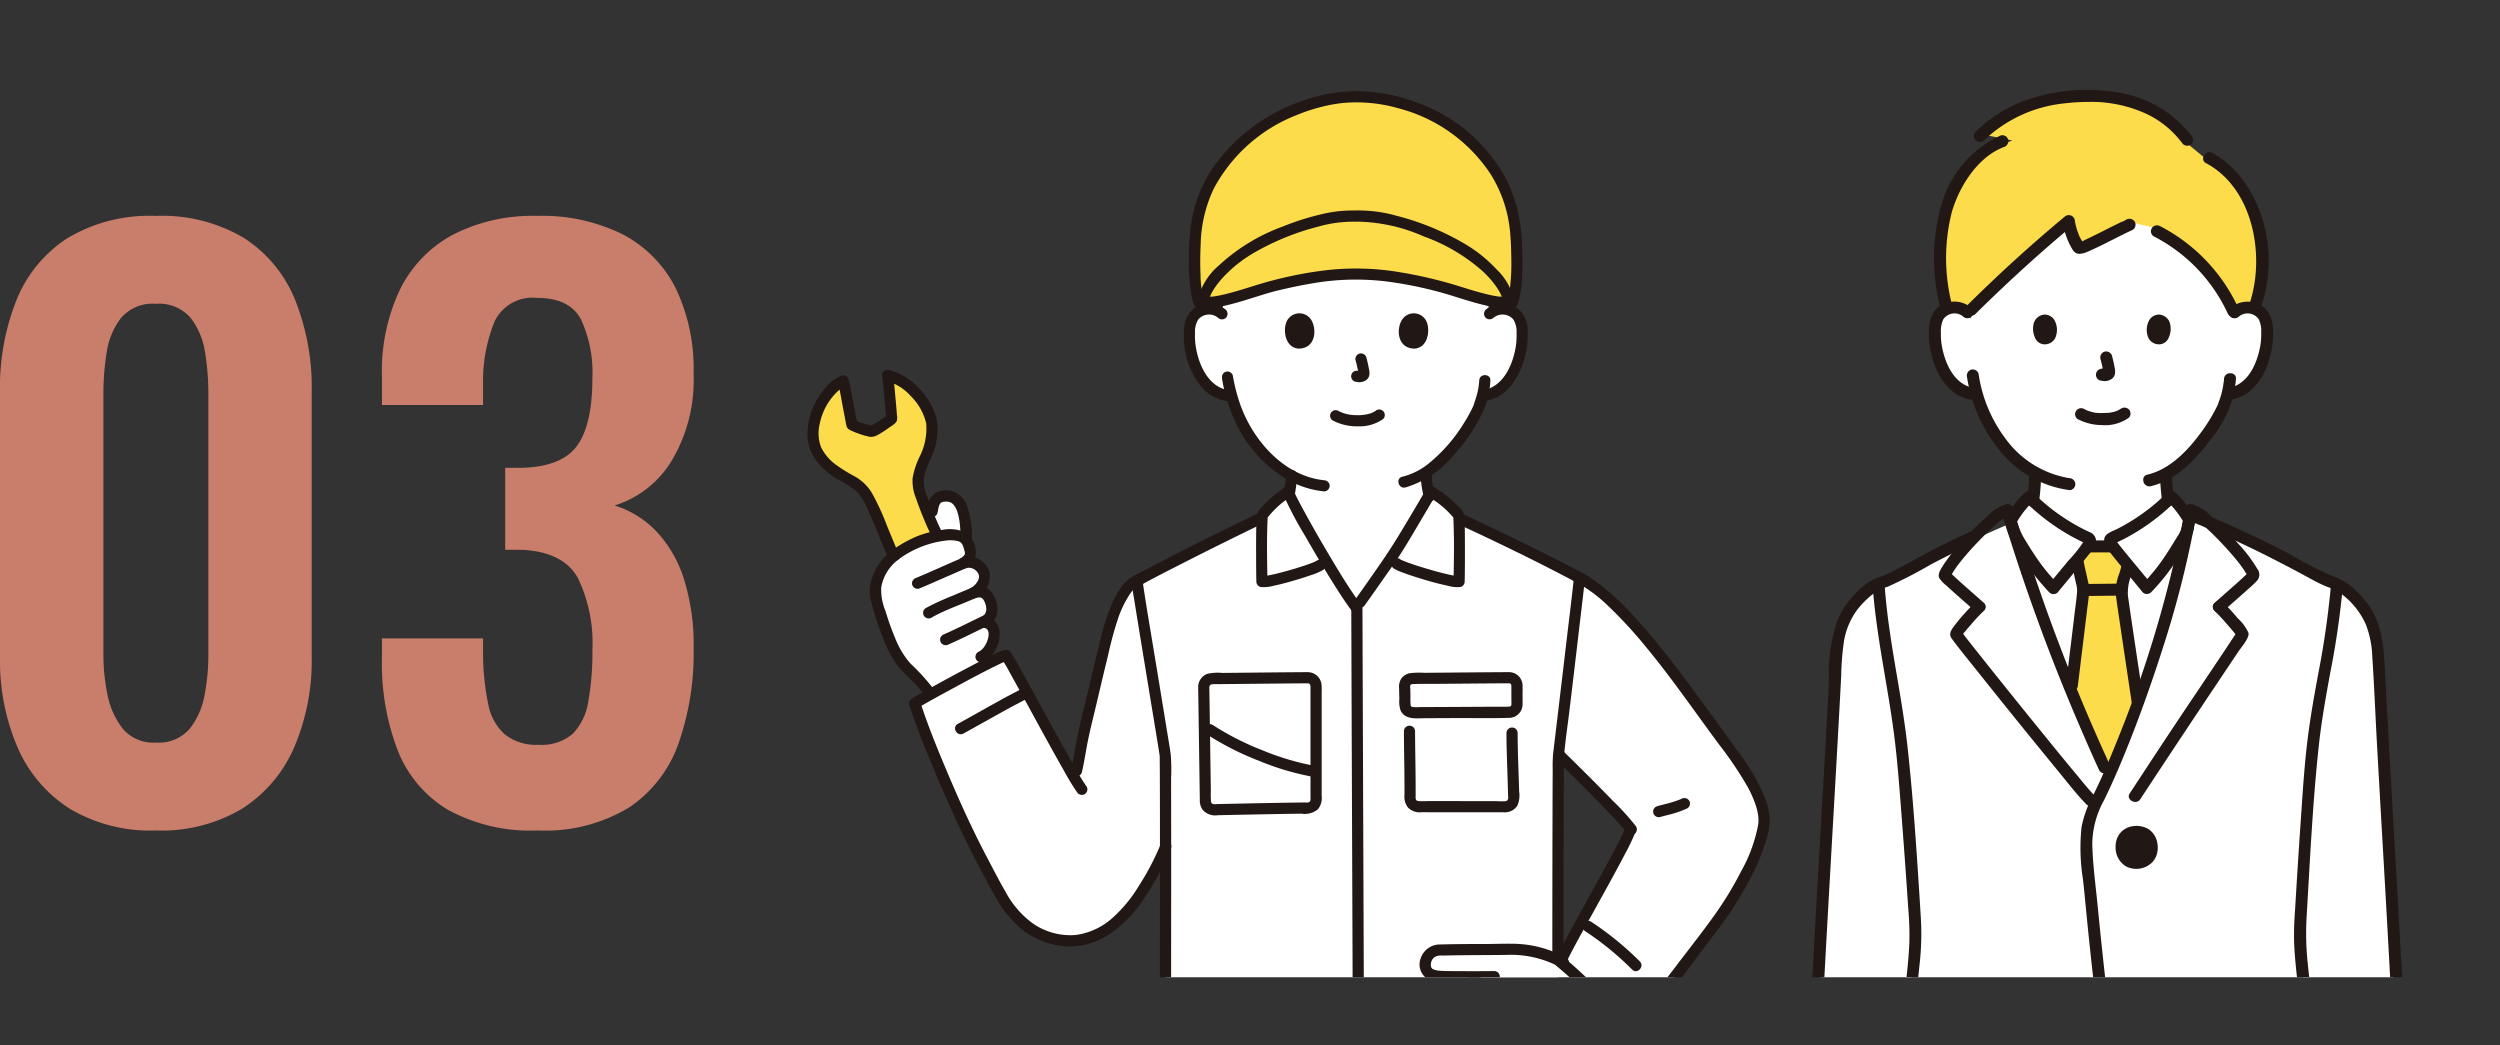 <svg xmlns="http://www.w3.org/2000/svg" xmlns:xlink="http://www.w3.org/1999/xlink" width="220" height="92" viewBox="0 0 220 92"><rect x="0" y="0" width="220" height="92" fill="#333333" stroke="none"/><defs><clipPath id="a"><rect width="142" height="79" transform="translate(-2084 10096)" fill="#fff"/></clipPath><clipPath id="b"><rect width="53.072" height="180.009" fill="none"/></clipPath></defs><g transform="translate(-876.69 -10095)"><rect width="220" height="92" transform="translate(876.69 10095)" fill="none"/><path d="M-49.595.78a13.832,13.832,0,0,1-7.638-1.95,12.083,12.083,0,0,1-4.55-5.4,19.393,19.393,0,0,1-1.528-7.93V-37.83a20.75,20.75,0,0,1,1.463-8.092,11.663,11.663,0,0,1,4.485-5.428,14.093,14.093,0,0,1,7.767-1.95,14.093,14.093,0,0,1,7.767,1.95,11.663,11.663,0,0,1,4.485,5.428A20.75,20.75,0,0,1-35.88-37.83v23.335a19.393,19.393,0,0,1-1.528,7.93,12.083,12.083,0,0,1-4.55,5.4A13.832,13.832,0,0,1-49.595.78Zm0-7.735A3.576,3.576,0,0,0-46.6-8.19a6.709,6.709,0,0,0,1.3-2.99,18.9,18.9,0,0,0,.325-3.445V-37.7a22.3,22.3,0,0,0-.293-3.608A6.468,6.468,0,0,0-46.54-44.33a3.654,3.654,0,0,0-3.055-1.235A3.654,3.654,0,0,0-52.65-44.33a6.468,6.468,0,0,0-1.267,3.022A22.3,22.3,0,0,0-54.21-37.7v23.075a17.232,17.232,0,0,0,.358,3.445A7,7,0,0,0-52.52-8.19,3.5,3.5,0,0,0-49.595-6.955ZM-15.99.78a15.093,15.093,0,0,1-7.963-1.853A10.62,10.62,0,0,1-28.34-6.337,21.352,21.352,0,0,1-29.7-14.3v-1.82h8.9v1.56a22.5,22.5,0,0,0,.455,4.225A4.7,4.7,0,0,0-18.882-7.67a4.429,4.429,0,0,0,2.957.91A4.19,4.19,0,0,0-12.9-7.735a5.218,5.218,0,0,0,1.365-2.86,24.407,24.407,0,0,0,.357-4.485,13.251,13.251,0,0,0-1.267-6.337q-1.268-2.308-4.908-2.5h-1.5v-7.215h1.365q3.575-.065,4.94-1.917T-11.18-39a11.139,11.139,0,0,0-1.007-5.2q-1.007-1.885-3.868-1.885A3.691,3.691,0,0,0-19.792-44,13.837,13.837,0,0,0-20.8-38.61v1.95h-8.9v-2.535a16.787,16.787,0,0,1,1.593-7.638,10.96,10.96,0,0,1,4.648-4.81,15.347,15.347,0,0,1,7.41-1.658,15.905,15.905,0,0,1,7.54,1.625,10.849,10.849,0,0,1,4.648,4.712A16.378,16.378,0,0,1-2.275-39.39a13.8,13.8,0,0,1-1.95,7.67,8.959,8.959,0,0,1-5,3.9,8.634,8.634,0,0,1,3.64,2.243,10.852,10.852,0,0,1,2.438,4.16,19.306,19.306,0,0,1,.878,6.207A24.044,24.044,0,0,1-3.607-6.858,11.228,11.228,0,0,1-7.962-1.235,14.258,14.258,0,0,1-15.99.78Z" transform="translate(940 10167.3)" fill="#c97d6b"/><g transform="translate(3031 6)" clip-path="url(#a)"><g transform="translate(-2083.251 10097.024)"><path d="M190.571,59.589a1.754,1.754,0,0,1,1.4-.411,1.657,1.657,0,0,1,1.191.792,2.338,2.338,0,0,1,.246.942,7.02,7.02,0,0,1-.717,3.721,4.461,4.461,0,0,1-1.154,1.514,2.958,2.958,0,0,1-1.376.62l-.236.037c-.113.422-.24.778-.3.967a14.84,14.84,0,0,1-4.634,5.743,10,10,0,0,0,.295,2.331c.167.951.114,1.8,1.437,2.279.088.032,1.555.709,1.753.8,0,0-1.972,5.681-9.616,5.681s-8.328-6.146-8.328-6.146c.162-.07.813-.3.9-.332,1.323-.477,1.27-1.327,1.437-2.279a16.2,16.2,0,0,0,.273-2.021,10.615,10.615,0,0,1-3-2.546,11.94,11.94,0,0,1-2.275-4.441l-.448-.069a2.958,2.958,0,0,1-1.376-.62,4.461,4.461,0,0,1-1.154-1.514,7.018,7.018,0,0,1-.717-3.721,2.341,2.341,0,0,1,.246-.942,1.657,1.657,0,0,1,1.191-.792,1.755,1.755,0,0,1,1.4.411s.556-9.3,11.659-9.3S190.571,59.589,190.571,59.589Z" transform="translate(-130.544 -39.997)" fill="#fff"/><path d="M65.661,184.072c.4-.318,7.564-3.933,11.206-5.676l2.6-1.1c.6,1.153,1.47,2.659,1.793,3.229.882,1.556,2.557,4.335,3.639,5.815l.053.072.336-.471c.57-.8,2.17-3.088,2.527-3.591.617-.872,2.136-3.421,3.119-5.091l1.743.706c3.172,1.408,9.084,4.314,11.358,5.519l.371.184c3.578,1.771,7.851,7.481,12.179,13.557C118,199.22,121.212,203,120.8,205.6c-.435,2.774-2.78,6.7-4.46,8.875-2.3,2.984-4.666,6.376-7.137,8.715-1.838-1.389-4.5-4.136-6.295-5.618,1.215-2.511,5.519-9.89,6.136-11.543,1.321.828-4.354-4.816-6.245-6.658l-.041-.041c-.008.061-.013.1-.016.13-.028,1.173-.041,12.918-.048,21.462H68.169c0-3.716.008-9.049.007-13.486a18.722,18.722,0,0,1-1.515,3.016,13.968,13.968,0,0,1-2.073,2.883c-1.825,2-4.385,3.124-7.241,1.9-2.793-1.2-3.758-3.74-5.027-6.057A106.924,106.924,0,0,1,46.1,194.833c1.1-.664,7.3-4.073,8.034-4.216.577.817,4.347,7.951,6.044,10.81l.166-.668c.129-.547.57-3.248.882-4.29.758-3.227,1.495-6.35,1.961-8.136a10.551,10.551,0,0,1,1.748-3.774,6.579,6.579,0,0,1,.9-.614" transform="translate(-36.662 -140.968)" fill="#fff"/><path d="M33.848,191.247c-.652-1.021-1.963-1.923-2.645-3.015a20.359,20.359,0,0,1-1.863-4.8c-.6-1.442.3-3.3,1.541-4.213a9.01,9.01,0,0,1,2.969-1.488c.571-2-.177-3.848,1.709-3.7,1.55.119,1.572,2.624,1.613,3.836.531,1.286.485,1.544-.246,2.042a1.444,1.444,0,0,1,1.761.764,1.576,1.576,0,0,1-.885,1.867c1.1-.354,1.371.433,1.536.88A1.3,1.3,0,0,1,38.7,185.1c1.66.222.776,2.639-.235,3.056l.436.62Z" transform="translate(-23.183 -138.393)" fill="#fff"/><path d="M283.364,375.541c0,.833-1.437,2.277-2.881,2.383a6.551,6.551,0,0,1-3.444-.921,2.216,2.216,0,0,0-1.525-.084,7.572,7.572,0,0,0-1.679,1.123,15.327,15.327,0,0,1-2.776,1.626,2.33,2.33,0,0,1-1.384-.2,1,1,0,0,1-.194-1.515,1.2,1.2,0,0,1-1.743-.193,1.255,1.255,0,0,1,.471-1.856,1.09,1.09,0,0,1-1.577-.264,1.458,1.458,0,0,1,.024-1.641,25.956,25.956,0,0,1,3.191-2.478l.609-.3c-1.1,0-2.532,0-3.238-.017-.657-.017-1.7-.016-1.722-1a1.257,1.257,0,0,1,1.175-1.325c.631-.021,2.126-.043,2.778-.043.811,0,2.262,0,3.013-.022a9.224,9.224,0,0,1,5.2,1.18Z" transform="translate(-211.132 -293.287)" fill="#fff"/><path d="M255.314,173.136a11.973,11.973,0,0,0-1.3-.934c-.749,1.285-2.754,4.7-3.607,5.956l.594.374a21.942,21.942,0,0,0,5.479,1.566c.031-1.566.032-4.757-.025-5.811A6.636,6.636,0,0,0,255.314,173.136Z" transform="translate(-199.137 -136.944)" fill="#fff"/><path d="M196.521,173.361a12.088,12.088,0,0,1,1.043-.752c.44,1.032,1.843,3.459,2.274,4.219.287.5.655,1.136,1.06,1.811l-.544.345a19.128,19.128,0,0,1-5.124,1.438c-.031-1.566-.032-4.757.025-5.811A7,7,0,0,1,196.521,173.361Z" transform="translate(-155.239 -137.268)" fill="#fff"/><path d="M9.476,137.986l.358-.161a8.665,8.665,0,0,1,2.746-1.335,7.411,7.411,0,0,0,.236-1.374c-.25-.629-.483-1.27-.617-1.6a3.8,3.8,0,0,1-.369-3.029,14.517,14.517,0,0,0,1.041-3.184c.323-2.122-2.009-4.746-3.9-5.142.07.594.315,3.191.348,3.814a9.057,9.057,0,0,1-1.707,1.108,6.35,6.35,0,0,1-1.783-.585c-.135-.639-.648-3.434-.77-3.847a5.288,5.288,0,0,0-2.416,3.12,4.057,4.057,0,0,0,.239,3.308A7.87,7.87,0,0,0,6,131.572a5.64,5.64,0,0,1,1.973,2.863C8.246,135.03,9.277,137.6,9.476,137.986Z" transform="translate(-1.915 -97.149)" fill="#fcdc4a"/><path d="M192.649,8.61A14.941,14.941,0,0,0,180.588,2.4c-5.421,0-13.371,4.248-14.067,11.869a21.678,21.678,0,0,0,.194,5.955l.431.184c1.021.439,4.617-.989,6.433-1.425a25.467,25.467,0,0,1,14.021,0c1.815.436,5.412,1.863,6.433,1.425l.431-.184a21.678,21.678,0,0,0,.194-5.955,11.955,11.955,0,0,0-2.008-5.659Z" transform="translate(-132.336 -1.911)" fill="#fcdc4a"/><path d="M205.543,165.16a16.853,16.853,0,0,0,.243-1.867.494.494,0,0,0-.491-.491.5.5,0,0,0-.491.491q-.026.423-.082.843l.017-.131c-.041.3-.091.6-.143.894a.53.53,0,0,0,.05.379.491.491,0,0,0,.9-.117Z" transform="translate(-162.691 -129.469)" fill="#211715"/><path d="M263.537,162.561a8.388,8.388,0,0,0,.095,1.153c.051.324.123.645.183.967a.494.494,0,0,0,.6.343.5.5,0,0,0,.343-.6c-.058-.315-.129-.628-.179-.944l-.014-.094c-.012-.082.013.107.006.046l-.006-.049q-.013-.111-.022-.223c-.016-.2-.023-.4-.026-.594a.491.491,0,0,0-.983,0Z" transform="translate(-209.576 -128.887)" fill="#211715"/><path d="M150.356,181.252c-3.3,1.591-6.6,3.219-9.836,4.935a7.669,7.669,0,0,0-1.142.661.494.494,0,0,0,0,.695.5.5,0,0,0,.695,0c-.182.141-.033.031.017,0s.131-.076.2-.113c.2-.113.4-.221.606-.329.644-.342,1.292-.676,1.94-1.008q2.6-1.332,5.223-2.625,1.4-.69,2.8-1.367a.5.5,0,0,0,.176-.672.5.5,0,0,0-.672-.176Z" transform="translate(-110.726 -144.09)" fill="#211715"/><path d="M278.141,182.3c3.292,1.521,6.566,3.1,9.777,4.786.246.129.49.258.732.393.075.041.151.084.225.129.053.032.231.161.049.02a.507.507,0,0,0,.695,0,.5.5,0,0,0,0-.695,6.4,6.4,0,0,0-.947-.56c-.618-.328-1.242-.646-1.866-.962q-2.589-1.308-5.205-2.561-1.477-.71-2.963-1.4a.506.506,0,0,0-.672.176.5.5,0,0,0,.176.672Z" transform="translate(-220.998 -144.25)" fill="#211715"/><path d="M119,207.568a3.665,3.665,0,0,0-1.087.8,8.012,8.012,0,0,0-1.042,1.772,20.727,20.727,0,0,0-1.075,3.425c-.35,1.413-.686,2.829-1.021,4.245-.3,1.277-.64,2.55-.906,3.835-.208,1-.35,2.027-.582,3.026-.143.614.8.878.948.261.2-.851.322-1.721.491-2.578.23-1.166.532-2.315.8-3.472.34-1.441.68-2.881,1.031-4.319a30.754,30.754,0,0,1,.9-3.269,9.279,9.279,0,0,1,.961-1.963,3.84,3.84,0,0,1,.282-.382.742.742,0,0,1,.069-.063c-.074.067.085-.061.1-.073a7.152,7.152,0,0,1,.626-.4c.553-.308.057-1.158-.5-.849Z" transform="translate(-90.084 -165.016)" fill="#211715"/><path d="M154.578,389.083h23.98a.492.492,0,0,0,0-.983h-23.98A.492.492,0,0,0,154.578,389.083Z" transform="translate(-122.55 -308.635)" fill="#211715"/><path d="M7.989,135.856c-.159-.318-.266-.6-.382-.879-.2-.482-.4-.965-.6-1.448a21.318,21.318,0,0,0-1.318-2.873,4.021,4.021,0,0,0-1.46-1.452,14.329,14.329,0,0,1-1.74-1.078,4.177,4.177,0,0,1-1.3-1.55,3.493,3.493,0,0,1-.109-2.024,5.344,5.344,0,0,1,1.627-2.913,2.577,2.577,0,0,1,.3-.248c.058-.039.117-.075.178-.109.02-.012.042-.022.063-.033.074-.036-.1.035.024-.009l-.6-.343c.2.714.309,1.467.449,2.2.081.42.161.84.243,1.26a3.973,3.973,0,0,0,.079.393c.076.251.3.344.519.438a7.4,7.4,0,0,0,1.359.456,1.014,1.014,0,0,0,.686-.038,4.463,4.463,0,0,0,.553-.307c.231-.145.457-.3.678-.458s.568-.341.643-.614a1.419,1.419,0,0,0-.005-.464c-.016-.216-.034-.431-.053-.647-.082-.945-.162-1.891-.272-2.833l-.622.474a4.446,4.446,0,0,1,2.16,1.336,5.017,5.017,0,0,1,1.358,2.384,5.441,5.441,0,0,1-.592,2.984,7.006,7.006,0,0,0-.6,1.86,3.934,3.934,0,0,0,.268,1.693,31.015,31.015,0,0,0,1.379,3.366c.282.566,1.13.069.849-.5-.475-.953-.843-1.972-1.219-2.967a3.277,3.277,0,0,1-.287-1.638,9.24,9.24,0,0,1,.655-1.806,5.741,5.741,0,0,0,.481-3.322,6,6,0,0,0-1.5-2.648A5.439,5.439,0,0,0,7.19,119.8c-.278-.061-.662.137-.622.474.148,1.265.278,2.542.348,3.814l.143-.348a9.657,9.657,0,0,1-.827.593c-.149.1-.3.193-.455.28-.061.035-.138.063-.2.1s.1-.048.093-.01c0,0,.041.01-.028-.006l-.088-.018c-.076-.017-.152-.037-.227-.058-.164-.046-.326-.1-.487-.153a2.629,2.629,0,0,1-.681-.285l.225.294c-.14-.667-.261-1.339-.39-2.008-.118-.611-.208-1.24-.38-1.839a.5.5,0,0,0-.6-.343,3.58,3.58,0,0,0-1.421,1.082A6.651,6.651,0,0,0,.4,123.322a5.917,5.917,0,0,0-.393,2.307,3.833,3.833,0,0,0,.882,2.289,6.545,6.545,0,0,0,1.635,1.427A10.668,10.668,0,0,1,4.31,130.47a5.358,5.358,0,0,1,1.047,1.706c.111.247.223.494.332.742.035.08.07.16.1.24.06.14.044.1.1.23.413.984.772,2.01,1.251,2.965.283.566,1.131.068.849-.5Z" transform="translate(-0.004 -95.267)" fill="#211715"/><path d="M35.949,190.943a8.759,8.759,0,0,1,4.252-1.709,2.978,2.978,0,0,1,.978.038.589.589,0,0,1,.467.344,3.179,3.179,0,0,1,.183.56q.014.057.024.114c0-.042,0-.034,0,.024,0,.02,0,.216,0,.091a.186.186,0,0,1-.075.145,1.612,1.612,0,0,1-.287.233.494.494,0,0,0,.379.9.956.956,0,0,1,1.206.555.761.761,0,0,1-.09.562,1.561,1.561,0,0,1-.618.615.494.494,0,0,0,.379.9,1.13,1.13,0,0,1,.435-.07.348.348,0,0,1,.194.073c-.068-.054.061.061.075.075.075.079-.02-.039.033.045.032.05.06.1.088.155.013.026.025.052.037.079l-.008-.02c.214.517.232,1.058-.335,1.33a.5.5,0,0,0,.118.9.918.918,0,0,1,.381.123c.049.03-.047-.043.02.016.009.008.088.092.047.043-.023-.026.055.089.072.124-.044-.088,0-.005,0,.019s.018.069.027.1c.024.092,0-.038.005.02,0,.037.006.075.007.112a1.814,1.814,0,0,1-.009.208c-.005.054.012-.055-.006.035-.008.04-.016.08-.025.119a2.175,2.175,0,0,1-.357.79.417.417,0,0,1-.084.109c-.051.057-.1.111-.159.164-.009.008-.1.084-.05.045s-.053.035-.053.035a1.428,1.428,0,0,1-.174.092.5.5,0,0,0-.176.672.5.5,0,0,0,.672.176c1.456-.635,2.165-3.645.118-3.954l.117.9a1.72,1.72,0,0,0,.93-1.17,2.18,2.18,0,0,0-.159-1.308,1.822,1.822,0,0,0-.661-.882,1.653,1.653,0,0,0-1.386-.1l.379.9a2.124,2.124,0,0,0,1.143-2.342,1.95,1.95,0,0,0-2.4-1.188l.379.9a1.51,1.51,0,0,0,.84-1.366,2.176,2.176,0,0,0-.97-1.779,3.41,3.41,0,0,0-1.988-.2,9.1,9.1,0,0,0-2.247.576,11.168,11.168,0,0,0-2.176,1.23.5.5,0,0,0-.176.672.5.5,0,0,0,.672.176Z" transform="translate(-28.004 -149.69)" fill="#211715"/><path d="M45.523,203.131c.753-.307,1.5-.641,2.241-.967l1.229-.538.457-.2.164-.071c.132-.057-.113.046.01,0a.507.507,0,0,0,.343-.6.494.494,0,0,0-.6-.343c-.676.276-1.34.58-2.008.873l-1.283.56-.527.227c-.043.018-.277.116-.118.05l-.167.069a.507.507,0,0,0-.343.6.5.5,0,0,0,.6.343Z" transform="translate(-35.709 -159.358)" fill="#211715"/><path d="M50.445,215.927c1.306-.737,2.6-1.134,3.935-1.748a.5.5,0,0,0,.176-.672.5.5,0,0,0-.672-.176l-.106.047-.061.026.009,0-.425.177q-.586.243-1.171.491a21.6,21.6,0,0,0-2.181,1.011.492.492,0,0,0,.5.849Z" transform="translate(-39.531 -169.602)" fill="#211715"/><path d="M57.741,227.893c1.163-.513,2.3-1.087,3.443-1.64a.5.5,0,0,0,.176-.672.5.5,0,0,0-.673-.176c-1.144.553-2.28,1.126-3.443,1.64a.5.5,0,0,0-.176.672.5.5,0,0,0,.672.176Z" transform="translate(-45.332 -179.203)" fill="#211715"/><path d="M28.731,197.082a5.074,5.074,0,0,0-1.761,2.412,3.7,3.7,0,0,0-.2,1.477,6.74,6.74,0,0,0,.271,1.174,23.369,23.369,0,0,0,.814,2.456,10.355,10.355,0,0,0,1.294,2.549c.717.939,1.728,1.639,2.375,2.63.345.527,1.2.036.849-.5a18.114,18.114,0,0,0-2.029-2.235A7.531,7.531,0,0,1,29,204.816a23.289,23.289,0,0,1-.858-2.407,4.833,4.833,0,0,1-.371-2.053,3.863,3.863,0,0,1,1.461-2.426.507.507,0,0,0,.176-.672.5.5,0,0,0-.672-.176Z" transform="translate(-21.282 -156.677)" fill="#211715"/><path d="M52.229,173.449q.005-.047.011-.094c0,.02-.015.091,0-.005.009-.05.016-.1.026-.151a2.44,2.44,0,0,1,.083-.311c.038-.113-.028.033.016-.035.025-.038.049-.082.071-.121-.046.08-.016.018.02-.019.016-.016.033-.031.05-.046.038-.035-.094.045,0,0,.021-.009.127-.064.071-.041s.07-.019.091-.025.055-.012.083-.018c-.02,0-.1.006,0,0,.067,0,.134-.008.2-.007s.139.005.208.011c-.1-.009,0,0,.041.012s.082.026.123.036c.082.02,0,0-.017-.009.026.014.053.026.079.041s.069.045.1.065c.072.041,0,0-.016-.013.017.016.036.03.053.046s.06.058.088.088l.047.054c.039.043-.048-.076,0,0s.1.157.146.241c.02.041.04.082.06.123.009.02.034.086,0-.008.012.031.025.063.036.094a4.3,4.3,0,0,1,.174.628c.02.1.038.2.053.3,0,.022.026.2.013.085.007.058.014.115.02.173.048.452.061.907.078,1.361a.491.491,0,0,0,.983,0,8.462,8.462,0,0,0-.424-2.938,2.156,2.156,0,0,0-.981-1.181,2.015,2.015,0,0,0-1.784.015,1.986,1.986,0,0,0-.8,1.645.494.494,0,0,0,.491.491.5.5,0,0,0,.491-.491Z" transform="translate(-40.753 -136.458)" fill="#211715"/><path d="M142.721,245.457q0-5.171.007-10.34,0-4.579-.008-9.158a15.884,15.884,0,0,0-.036-2.106c-.082-.591-.184-1.18-.281-1.769q-.608-3.735-1.227-7.469c-.323-1.966-.666-3.929-.95-5.9,0-.009-.017-.123-.017-.123s.02.169,0,.028a.506.506,0,0,0-.491-.491.5.5,0,0,0-.491.491c.068.608.179,1.213.275,1.817q.27,1.69.549,3.379.633,3.867,1.271,7.734c.126.769.254,1.538.372,2.309.012.08.02.161.036.241-.025-.134-.01-.125-.011-.03,0,.054,0,.108,0,.162,0,.343.006.686.008,1.029.015,2.851.012,5.7.011,8.554q0,5.269-.006,10.538v1.108a.492.492,0,0,0,.983,0Z" transform="translate(-110.722 -165.513)" fill="#211715"/><path d="M321.966,209.136c-.143,1.3-.3,2.6-.458,3.9q-.393,3.322-.788,6.644-.27,2.272-.542,4.543a12.72,12.72,0,0,0-.037,1.43q-.012,1.792-.015,3.585-.016,5.654-.018,11.309,0,.813,0,1.627a.492.492,0,0,0,.983,0q.005-5.9.017-11.8,0-2.014.014-4.028c0-.646-.033-1.31.02-1.955.11-1.319.315-2.636.471-3.95q.4-3.323.789-6.647c.177-1.5.357-3,.529-4.494.006-.056.013-.113.019-.169a.494.494,0,0,0-.491-.491.5.5,0,0,0-.491.491Z" transform="translate(-254.562 -165.925)" fill="#211715"/><path d="M233.723,219.775c0,1.45.007,2.9.012,4.35q.013,4.014.028,8.029.017,4.674.035,9.347.015,4.07.03,8.141.008,2.258.015,4.515v.186a.492.492,0,0,0,.983,0c0-1.306-.007-2.612-.012-3.918q-.014-3.9-.028-7.808-.017-4.667-.035-9.335-.015-4.168-.03-8.337-.008-2.46-.015-4.92v-.25A.492.492,0,0,0,233.723,219.775Z" transform="translate(-185.867 -174.399)" fill="#211715"/><path d="M59.318,252.14a18.851,18.851,0,0,1-1.013-1.654c-.518-.9-1.022-1.807-1.523-2.716-1.056-1.913-2.093-3.837-3.156-5.747a18.847,18.847,0,0,0-.974-1.677.515.515,0,0,0-.555-.225,4.985,4.985,0,0,0-1.07.452c-.594.287-1.18.59-1.765.9q-1.99,1.042-3.952,2.14c-.457.255-.917.509-1.366.778a.5.5,0,0,0-.225.555c.609,1.952,1.4,3.856,2.191,5.741,1.066,2.554,2.191,5.089,3.458,7.55.583,1.132,1.174,2.266,1.8,3.377a10.115,10.115,0,0,0,2.379,3.02,6.965,6.965,0,0,0,4.111,1.58,6.491,6.491,0,0,0,3.883-1.236,11.193,11.193,0,0,0,2.827-2.98,25.267,25.267,0,0,0,2.068-3.7c.114-.259.224-.521.325-.786a.5.5,0,0,0-.343-.6.5.5,0,0,0-.6.343,22.263,22.263,0,0,1-1.878,3.583A12.144,12.144,0,0,1,61.7,263.6a6.023,6.023,0,0,1-3.35,1.6,5.777,5.777,0,0,1-3.819-1.057,8.229,8.229,0,0,1-2.334-2.722c-.618-1.059-1.172-2.16-1.743-3.245-1.229-2.337-2.316-4.75-3.346-7.181-.819-1.931-1.619-3.88-2.288-5.869q-.075-.224-.146-.449l-.225.555c.976-.587,1.984-1.126,2.984-1.67,1.27-.691,2.542-1.38,3.839-2.019.25-.123.5-.246.756-.357.07-.031.143-.058.043-.019l.115-.046a1.268,1.268,0,0,1,.179-.056l-.555-.225a16.114,16.114,0,0,1,.823,1.406c.481.86.954,1.724,1.426,2.589,1.07,1.955,2.131,3.916,3.235,5.852a21.384,21.384,0,0,0,1.181,1.947.506.506,0,0,0,.672.176.5.5,0,0,0,.176-.672Z" transform="translate(-34.756 -190.945)" fill="#211715"/><path d="M320.749,283.7c1.848,1.8,3.691,3.614,5.447,5.506.183.2.364.4.541.6.066.076.132.152.2.23l.087.108c-.067-.082-.035-.046.005.01a.505.505,0,0,0,.672.176.5.5,0,0,0,.176-.672,21.18,21.18,0,0,0-2.048-2.263q-1.5-1.546-3.029-3.055-.675-.669-1.354-1.331c-.453-.442-1.149.253-.695.695Z" transform="translate(-254.956 -224.947)" fill="#211715"/><path d="M364.048,305.481c.326-.1.661-.169.99-.26a8.842,8.842,0,0,0,1.39-.5.493.493,0,0,0,.176-.672.505.505,0,0,0-.672-.176l-.152.068c-.055.025.084-.033,0,0l-.07.028q-.158.061-.319.115c-.213.072-.428.135-.644.194-.318.087-.642.154-.956.251a.491.491,0,1,0,.261.948Z" transform="translate(-289.012 -241.607)" fill="#211715"/><path d="M64.148,260.654c1.865-1.019,3.7-2.106,5.592-3.067.564-.287.067-1.134-.5-.849-1.9.962-3.727,2.049-5.592,3.067C63.1,260.108,63.592,260.957,64.148,260.654Z" transform="translate(-50.427 -204.125)" fill="#211715"/><path d="M333.329,357.5a26,26,0,0,1,4.117,3.363c.43.466,1.124-.231.7-.695a27.3,27.3,0,0,0-4.316-3.517.5.5,0,0,0-.672.176A.5.5,0,0,0,333.329,357.5Z" transform="translate(-264.887 -283.574)" fill="#211715"/><path d="M276,367.651a9.739,9.739,0,0,0-4.718-1.249c-.763-.016-1.529.018-2.292.022-.669,0-1.337,0-2.007.006-.685.006-1.371.016-2.056.035a1.78,1.78,0,0,0-1.736,1.2,1.5,1.5,0,0,0,.629,1.853,3.766,3.766,0,0,0,1.666.269c1.4.028,2.794.026,4.189,0a.492.492,0,0,0,0-.983c-1.144.017-2.289.015-3.433.005-.488,0-.978,0-1.464-.038a1.422,1.422,0,0,1-.549-.155.5.5,0,0,1-.111-.125c.019.04-.029-.088-.034-.116a.825.825,0,0,1-.006-.165.835.835,0,0,1,.311-.622,1.066,1.066,0,0,1,.674-.145q.96-.023,1.921-.031c1.267-.012,2.533-.013,3.8-.029a9.029,9.029,0,0,1,4.72,1.117.492.492,0,0,0,.5-.849Z" transform="translate(-209.222 -291.376)" fill="#211715"/><path d="M272.2,379.75a4.809,4.809,0,0,0-.589.389c-.309.221-.614.449-.915.681a18.486,18.486,0,0,0-1.787,1.486.491.491,0,0,0,.7.695c.229-.227.476-.436.724-.642q.241-.2.486-.394l.222-.175.128-.1,0,0,.064-.049c.3-.23.6-.456.908-.675a4.63,4.63,0,0,1,.563-.37.491.491,0,1,0-.5-.848Z" transform="translate(-213.735 -301.942)" fill="#211715"/><path d="M281.026,385.044c-1.544,1.079-3.04,2.224-4.529,3.377a.494.494,0,0,0,0,.695.5.5,0,0,0,.695,0c1.4-1.085,2.859-2.2,4.33-3.224a.5.5,0,0,0,.177-.672.5.5,0,0,0-.672-.176Z" transform="translate(-219.769 -306.153)" fill="#211715"/><path d="M287.379,394.9c-1.562,1.044-3.034,2.226-4.553,3.331a.506.506,0,0,0-.176.672.5.5,0,0,0,.672.176c1.52-1.1,2.991-2.286,4.553-3.331a.5.5,0,0,0,.176-.672A.5.5,0,0,0,287.379,394.9Z" transform="translate(-224.726 -313.989)" fill="#211715"/><path d="M267.845,392a1.87,1.87,0,0,0-.175,2.119,1.608,1.608,0,0,0,2.323.557.492.492,0,0,0-.5-.848,1.768,1.768,0,0,0-.709,2.434,1.712,1.712,0,0,0,2.478.463l-.6-.772a1.51,1.51,0,0,0-.175,1.83,1.976,1.976,0,0,0,1.577.756,2.965,2.965,0,0,0,1.713-.543c.561-.317,1.094-.682,1.628-1.041s.99-.816,1.548-1.117a2,2,0,0,1,1.863.166,5.49,5.49,0,0,0,3.972.612,4.43,4.43,0,0,0,1.809-1.16,2.5,2.5,0,0,0,.789-1.566.492.492,0,0,0-.983,0c0,.019-.022.149,0,.043a1.246,1.246,0,0,1-.038.139.87.87,0,0,1-.082.177,2.5,2.5,0,0,1-.38.512,3.492,3.492,0,0,1-1.234.857,4.165,4.165,0,0,1-3.215-.4,3.992,3.992,0,0,0-1.853-.535,3.055,3.055,0,0,0-1.781.744,19.514,19.514,0,0,1-2.746,1.834c-.134.071-.269.141-.408.2-.05.022-.092.04-.143.058-.018.007-.186.05-.137.043a1.857,1.857,0,0,1-.731-.1c-.188-.056-.3-.089-.378-.289a.5.5,0,0,1,.082-.53c.355-.394-.111-1.1-.6-.772-.382.26-.852.332-1.133-.111a.777.777,0,0,1,.357-1.09l-.5-.849a.587.587,0,0,1-.635.114.776.776,0,0,1-.355-.34,1.249,1.249,0,0,1-.084-.559.874.874,0,0,1,.041-.23c.026-.083-.006-.047.077-.118.48-.414-.218-1.106-.7-.695Z" transform="translate(-212.67 -311.638)" fill="#211715"/><path d="M322.9,207.134a12.994,12.994,0,0,1,3.038,2.243A39.176,39.176,0,0,1,329.261,213c2.277,2.761,4.29,5.713,6.425,8.579a32.155,32.155,0,0,1,2.378,3.524,9.585,9.585,0,0,1,.812,1.821,5.267,5.267,0,0,1,.189.825,3.562,3.562,0,0,1,.025.428c0,.065,0,.13-.006.194,0,.035-.018.187-.012.14a13.373,13.373,0,0,1-1.489,4.112,30.934,30.934,0,0,1-2.416,3.965c-1.021,1.424-2.109,2.806-3.174,4.2a50.931,50.931,0,0,1-3.493,4.2q-.439.461-.9.9l.6-.077c-2.205-1.675-4.065-3.773-6.2-5.541l.077.6c.758-1.561,1.623-3.071,2.462-4.59.953-1.725,1.918-3.444,2.829-5.192a17.389,17.389,0,0,0,.893-1.877.5.5,0,0,0-.343-.6.5.5,0,0,0-.6.343c-.016.043-.034.086-.051.129-.035.09.05-.114.009-.02l-.034.077c-.057.13-.117.258-.179.386-.145.3-.3.6-.451.9-.415.8-.847,1.6-1.281,2.393-.971,1.776-1.962,3.542-2.927,5.321-.4.74-.8,1.481-1.172,2.239a.5.5,0,0,0,.077.6c2.2,1.822,4.118,3.966,6.394,5.695a.494.494,0,0,0,.6-.077c2.733-2.6,4.87-5.766,7.158-8.741a30.723,30.723,0,0,0,2.481-3.788,19.559,19.559,0,0,0,1.9-4.406,5.133,5.133,0,0,0,.215-1.894,7.065,7.065,0,0,0-.573-2.008,20.041,20.041,0,0,0-2.286-3.768c-2.079-2.863-4.122-5.759-6.319-8.534a49.93,49.93,0,0,0-3.452-3.984,18.164,18.164,0,0,0-3.276-2.748q-.362-.226-.745-.418c-.564-.282-1.062.566-.5.849Z" transform="translate(-255.404 -164.006)" fill="#211715"/><path d="M204.151,170.422a33.83,33.83,0,0,0,2.024,3.833c.773,1.357,1.563,2.7,2.393,4.027.506.806,1.022,1.609,1.582,2.378a.506.506,0,0,0,.672.176.5.5,0,0,0,.176-.672c-1.024-1.405-1.926-2.9-2.813-4.4q-1.072-1.8-2.081-3.647c-.208-.379-.413-.759-.611-1.143-.081-.157-.16-.314-.236-.473-.035-.072-.069-.145-.1-.218l-.045-.1c-.043-.1.029.073-.011-.027a.507.507,0,0,0-.6-.343A.5.5,0,0,0,204.151,170.422Z" transform="translate(-162.336 -135.037)" fill="#211715"/><path d="M241.417,170.054c-.819,1.405-1.646,2.805-2.493,4.193-.7,1.151-1.456,2.254-2.23,3.357-.509.725-1.016,1.452-1.531,2.173a.5.5,0,0,0,.176.672.5.5,0,0,0,.672-.176c.846-1.185,1.676-2.381,2.513-3.572.895-1.273,1.668-2.64,2.462-3.977q.644-1.084,1.279-2.173a.492.492,0,0,0-.849-.5Z" transform="translate(-186.959 -135.047)" fill="#211715"/><path d="M195.366,169.8a10.5,10.5,0,0,0-1.772,1.464,5.327,5.327,0,0,0-.628.734,1.311,1.311,0,0,0-.131.718c-.036,1.165-.033,2.332-.029,3.5,0,.637.007,1.273.02,1.909a.5.5,0,0,0,.361.474,3.016,3.016,0,0,0,1.156-.105c.531-.11,1.057-.248,1.579-.4.544-.154,1.085-.319,1.62-.505a5.829,5.829,0,0,0,1.147-.481c.537-.332.044-1.183-.5-.849a1.929,1.929,0,0,1-.181.1l-.088.041c-.125.059.034-.012-.051.022-.2.079-.394.152-.593.222-.516.18-1.038.34-1.563.489s-1.025.281-1.545.393c-.189.041-.379.077-.57.105.147-.022-.061.006-.109.008-.1,0-.173-.014-.045.011l.361.474c-.038-1.932-.076-3.881.025-5.811l-.067.248a8.028,8.028,0,0,1,2.1-1.911c.528-.344.036-1.2-.5-.849Z" transform="translate(-153.326 -134.97)" fill="#211715"/><path d="M254.381,171.157a7.917,7.917,0,0,1,2.1,1.807l-.067-.248c.1,1.93.063,3.88.025,5.811l.361-.474c-.054.011.155.007.053-.01a.824.824,0,0,0-.084,0c-.034,0-.068-.006-.1-.009-.139-.011.075.013-.02,0q-.32-.053-.635-.125c-.557-.125-1.108-.275-1.656-.433s-1.122-.336-1.674-.529q-.332-.116-.659-.246c-.086-.035.082.04-.044-.019l-.111-.051a1.831,1.831,0,0,1-.167-.09c-.539-.334-1.033.516-.5.849a4.847,4.847,0,0,0,.86.377c.421.157.848.3,1.277.43a27.085,27.085,0,0,0,2.69.72,2.705,2.705,0,0,0,1.03.087.5.5,0,0,0,.361-.474c.023-1.174.025-2.35.019-3.525,0-.553-.008-1.107-.022-1.66,0-.191-.007-.384-.02-.574a1.461,1.461,0,0,0-.518-.841,11.2,11.2,0,0,0-2.009-1.619c-.532-.345-1.025.505-.5.849Z" transform="translate(-199.588 -135.373)" fill="#211715"/><path d="M263.862,249.69c-2,.01-4.006.03-6.008.047l-1.427.011a6.865,6.865,0,0,0-1.28.038,1.21,1.21,0,0,0-.748.491,1.366,1.366,0,0,0-.18.866c.007.314.015.628.021.942a2.3,2.3,0,0,0,.127,1.02c.414.8,1.411.643,2.162.64l2.521-.012c1.6-.008,3.209.032,4.808-.02a1.188,1.188,0,0,0,1.224-1.121c.01-.287,0-.577,0-.865s.011-.605,0-.906a1.191,1.191,0,0,0-1.219-1.13c-.633-.025-.632.958,0,.983.225.009.236.1.236.284v.872c0,.24.016.486,0,.726-.012.18-.192.176-.374.176-1.45,0-2.9.011-4.349.019l-2.33.011-.949,0a3.193,3.193,0,0,1-.7-.008c-.149-.036-.149-.086-.163-.2-.035-.307-.013-.634-.02-.944q-.005-.233-.01-.466a.986.986,0,0,1,0-.293c.044-.107.184-.11.3-.114.785-.026,1.573-.011,2.358-.018,2-.017,4.005-.037,6.008-.047A.492.492,0,0,0,263.862,249.69Z" transform="translate(-202.157 -198.566)" fill="#211715"/><path d="M256.333,273.145c0,1.17.028,2.34.04,3.51.007.7.013,1.394.011,2.09a1.57,1.57,0,0,0,.307,1.14,1.451,1.451,0,0,0,1.191.409l5,.006,2.25,0a1.292,1.292,0,0,0,1.184-.591,2.251,2.251,0,0,0,.157-1.247c-.045-1.717-.131-3.436-.133-5.154a.492.492,0,0,0-.983,0c0,1.426.067,2.854.108,4.279q.016.555.03,1.11c.006.227.092.578-.216.625a5.831,5.831,0,0,1-.84-.005h-1.11l-4.847-.005a6.762,6.762,0,0,1-.886,0c-.274-.038-.232-.282-.231-.5,0-.635,0-1.27-.009-1.9-.011-1.254-.041-2.509-.042-3.763a.492.492,0,0,0-.983,0Z" transform="translate(-203.847 -216.842)" fill="#211715"/><path d="M177.558,249.689c-2.027.011-4.053.036-6.079.055l-1.447.014a4.146,4.146,0,0,0-1.31.078,1.238,1.238,0,0,0-.811,1.193c0,.13,0,.26.006.389q.061,4.1.119,8.209.01.647.019,1.294a1.437,1.437,0,0,0,.224.847,1.455,1.455,0,0,0,1.367.512q2.983-.063,5.966-.116l1.385-.02a1.851,1.851,0,0,0,1.428-.366,1.529,1.529,0,0,0,.353-1.188v-9.128a6.107,6.107,0,0,0-.012-.69,1.229,1.229,0,0,0-1.208-1.082c-.632-.027-.631.956,0,.983.291.012.236.339.236.545v8.751c0,.295.009.591,0,.886,0,.1,0,.184-.092.254-.113.086-.318.048-.45.049l-.617.008c-1.946.027-3.893.067-5.839.108l-1.15.024c-.244.005-.565.086-.607-.232a8.325,8.325,0,0,1-.014-.935q-.058-4.01-.117-8.021c-.005-.348-.013-.7-.016-1.047,0-.255.128-.313.371-.315l1.169-.01c1.98-.018,3.96-.041,5.94-.057l1.184-.008A.492.492,0,0,0,177.558,249.689Z" transform="translate(-133.53 -198.565)" fill="#211715"/><path d="M170.955,272.944a25.512,25.512,0,0,0,4.568,2.308,23.164,23.164,0,0,0,4.665,1.388.506.506,0,0,0,.6-.343.5.5,0,0,0-.343-.6,23.074,23.074,0,0,1-4.587-1.357,24.342,24.342,0,0,1-4.411-2.24c-.53-.348-1.024.5-.5.849Z" transform="translate(-135.772 -216.318)" fill="#211715"/><path d="M290.03,92.5a1.246,1.246,0,0,1,1.748.161,2.055,2.055,0,0,1,.276,1.178,6.293,6.293,0,0,1-.08,1.274c-.268,1.554-1.093,3.448-2.826,3.744a.5.5,0,0,0-.343.6.5.5,0,0,0,.6.343c1.747-.3,2.788-1.929,3.285-3.5a7.38,7.38,0,0,0,.334-2.649,2.419,2.419,0,0,0-1.091-2.129,2.266,2.266,0,0,0-2.6.278.5.5,0,0,0,0,.695.5.5,0,0,0,.695,0Z" transform="translate(-229.656 -72.56)" fill="#211715"/><path d="M261.07,122.539a5.9,5.9,0,0,1-.275,1.479c-.056.188-.117.374-.179.56-.018.054-.036.109-.056.164-.006.016-.013.031-.018.047-.039.111.016-.035,0,0a12.032,12.032,0,0,1-.776,1.423,14.009,14.009,0,0,1-3.141,3.624A5.967,5.967,0,0,1,254.308,131c-.616.141-.355,1.089.261.948a8.725,8.725,0,0,0,4.366-2.981,15.012,15.012,0,0,0,2.426-3.618,7.632,7.632,0,0,0,.692-2.813c.021-.632-.962-.632-.983,0Z" transform="translate(-201.957 -97.074)" fill="#211715"/><path d="M165.444,91.8a2.257,2.257,0,0,0-2.283-.425,2.2,2.2,0,0,0-1.377,1.92,7.169,7.169,0,0,0,1.255,4.96A3.727,3.727,0,0,0,165.37,99.8a.506.506,0,0,0,.6-.343.5.5,0,0,0-.343-.6c-1.732-.3-2.557-2.19-2.826-3.744a6.294,6.294,0,0,1-.08-1.274A2.06,2.06,0,0,1,163,92.653a1.246,1.246,0,0,1,1.748-.161.5.5,0,0,0,.695,0,.5.5,0,0,0,0-.695Z" transform="translate(-128.619 -72.552)" fill="#211715"/><path d="M178.1,121.087a14.106,14.106,0,0,0,1.768,4.933,11.25,11.25,0,0,0,4.238,4.1,8.154,8.154,0,0,0,2.976.9.5.5,0,0,0,.491-.491.5.5,0,0,0-.491-.491c-3.539-.365-6.294-3.536-7.4-6.725a15.7,15.7,0,0,1-.63-2.486.5.5,0,0,0-.6-.343.5.5,0,0,0-.343.6Z" transform="translate(-141.621 -95.801)" fill="#211715"/><path d="M165.28,18.471a7.431,7.431,0,0,1-.353-2.282c-.043-.917-.031-1.837.014-2.753a12,12,0,0,1,1.139-4.828,14.061,14.061,0,0,1,7.281-6.485,16.023,16.023,0,0,1,2.251-.742,12.6,12.6,0,0,1,2.1-.353,13.379,13.379,0,0,1,4.621.486,13.911,13.911,0,0,1,8.1,5.766,11.553,11.553,0,0,1,1.731,5.09c.074.8.1,1.6.111,2.4a17.792,17.792,0,0,1-.133,2.673,5.029,5.029,0,0,1-.246,1.028.5.5,0,0,0,.343.6.5.5,0,0,0,.6-.343,8.487,8.487,0,0,0,.388-2.543c.044-.937.031-1.878-.017-2.814a13.859,13.859,0,0,0-1.287-5.426A14.388,14.388,0,0,0,183.862.973a15.408,15.408,0,0,0-5.1-.962,14.03,14.03,0,0,0-4.6.766,15.731,15.731,0,0,0-8.3,6.207,12.014,12.014,0,0,0-1.834,5.315,22.319,22.319,0,0,0,.051,5.406,5.045,5.045,0,0,0,.246,1.028.5.5,0,0,0,.6.343.5.5,0,0,0,.343-.6Z" transform="translate(-130.338 -0.011)" fill="#211715"/><path d="M181.538,51.282a11.6,11.6,0,0,0-3.117.353,22.508,22.508,0,0,0-3.311,1.059,16.581,16.581,0,0,0-5.613,3.418,5.652,5.652,0,0,0-1.893,3.165.5.5,0,0,0,.361.474,3.508,3.508,0,0,0,1.92-.065c.855-.18,1.692-.441,2.526-.7.768-.238,1.533-.49,2.315-.677,1.019-.244,2.046-.46,3.08-.63a22.233,22.233,0,0,1,6.6-.131,34.6,34.6,0,0,1,5.612,1.236c.954.3,1.905.605,2.878.834a8.814,8.814,0,0,0,1.29.22,2.08,2.08,0,0,0,.93-.088.5.5,0,0,0,.361-.474,5.185,5.185,0,0,0-1.539-2.8,12.312,12.312,0,0,0-2.679-2.181,23.1,23.1,0,0,0-6.169-2.558,12.181,12.181,0,0,0-3.548-.459c-.63.028-.633,1.012,0,.983a14.984,14.984,0,0,1,5.991,1.308,15.835,15.835,0,0,1,5.166,3.053,8.469,8.469,0,0,1,1.242,1.422,4.571,4.571,0,0,1,.393.694,2.394,2.394,0,0,1,.1.263c.016.051.03.1.041.156,0,.019.033.209.023.118l.361-.474c-.049.02-.1.031-.149.047-.127.041.051.008-.065.011a4.2,4.2,0,0,1-.431,0,3,3,0,0,1-.411-.053c-.195-.034-.389-.075-.582-.119-.85-.2-1.685-.459-2.519-.718a38.276,38.276,0,0,0-5.42-1.277,23.019,23.019,0,0,0-6.64-.119,34.814,34.814,0,0,0-5.642,1.208c-.937.288-1.869.594-2.82.832-.221.056-.442.107-.665.152-.193.038-.389.072-.515.085a3.233,3.233,0,0,1-.494.019l-.078-.006c-.123-.009.1.026-.013,0a1.381,1.381,0,0,1-.182-.054l.361.474c-.011.1.011-.062.012-.067.011-.052.023-.1.037-.154a2.511,2.511,0,0,1,.09-.267,4.216,4.216,0,0,1,.3-.565,7.509,7.509,0,0,1,1.045-1.294,11.657,11.657,0,0,1,2.43-1.892,22.419,22.419,0,0,1,5.823-2.369,11.118,11.118,0,0,1,3.215-.405C182.171,52.294,182.169,51.311,181.538,51.282Z" transform="translate(-133.287 -40.782)" fill="#211715"/><path d="M224.82,137.79a4.6,4.6,0,0,0,2.217.512,3.586,3.586,0,0,0,2.218-.646.494.494,0,0,0,0-.695.5.5,0,0,0-.695,0c.143-.111.011-.011-.026.012s-.092.056-.14.082c-.029.015-.188.085-.075.039q-.1.039-.193.07a3.483,3.483,0,0,1-1.162.155,3.622,3.622,0,0,1-1.109-.149c-.071-.02-.14-.046-.21-.07-.023-.008-.045-.018-.068-.026.123.045.019.008,0,0-.087-.041-.172-.083-.257-.128a.5.5,0,0,0-.672.176.5.5,0,0,0,.176.672Z" transform="translate(-178.595 -108.809)" fill="#211715"/><path d="M234.065,113.342a10.683,10.683,0,0,1,.25,1.145l-.018-.131a.692.692,0,0,1,0,.158l.018-.131a.37.37,0,0,1-.017.071l.05-.117a.29.29,0,0,1-.025.046l.077-.1a.237.237,0,0,1-.037.037l.1-.077a.77.77,0,0,1-.091.048l.117-.05a.663.663,0,0,1-.153.044l.131-.017a.612.612,0,0,1-.143,0l.131.017c-.054-.008-.107-.02-.161-.028a.542.542,0,0,0-.379.049.491.491,0,0,0-.176.672.471.471,0,0,0,.294.225c.115.016.225.045.343.05a1.076,1.076,0,0,0,.494-.116.692.692,0,0,0,.389-.459,1.186,1.186,0,0,0-.006-.5c-.061-.369-.147-.734-.242-1.1a.491.491,0,1,0-.948.261Z" transform="translate(-185.828 -89.641)" fill="#211715"/><path d="M205.28,96.42c-.191.621-.067,2.051,1.111,2.173,1.556-.009,1.638-1.738,1.115-2.55A1.232,1.232,0,0,0,205.28,96.42Z" transform="translate(-163.19 -75.937)" fill="#211715"/><path d="M256.649,96.42c.191.621.067,2.051-1.111,2.173-1.556-.009-1.638-1.738-1.115-2.55A1.232,1.232,0,0,1,256.649,96.42Z" transform="translate(-202.099 -75.936)" fill="#211715"/></g><g transform="translate(-1995.502 10096.908)"><g clip-path="url(#b)"><path d="M46.269,98.211c-1.621-3.5-4.185-9.608-5.955-14.674-1.066-3.053-1.86-5.575-2.254-6.863a8.291,8.291,0,0,1,1.36-1.8,17.966,17.966,0,0,0,5.029,3.459.513.513,0,0,1,.132.077.422.422,0,0,1-.035.082l-.311.639,2.892-.008-.291-.6a.2.2,0,0,1-.039-.144.008.008,0,0,0,.006,0,.527.527,0,0,0,.114-.042,17.975,17.975,0,0,0,5.036-3.462,7.618,7.618,0,0,1,.928,1.117c.134.194.265.4.391.613-.331,1.755-1,5.04-1.867,7.952a131.558,131.558,0,0,1-4.969,13.932Z" transform="translate(-19.678 -38.713)" fill="#fff"/><path d="M38.348,56.413c-3.543,0-5.947-.807-7.146-2.4a4.485,4.485,0,0,1-.724-3.538c.222-.093.61-.255.681-.282a2.194,2.194,0,0,0,1.549-2.136c.017-.113.034-.229.055-.346a19.155,19.155,0,0,0,.3-3.248v-.139l-.12-.071a10.37,10.37,0,0,1-2.771-2.4,11.6,11.6,0,0,1-2.227-4.347l-.041-.152-.6-.092a2.714,2.714,0,0,1-1.258-.569,4.185,4.185,0,0,1-1.086-1.427,6.771,6.771,0,0,1-.693-3.6,2.075,2.075,0,0,1,.221-.853,1.4,1.4,0,0,1,1.008-.66,1.511,1.511,0,0,1,1.209.354l.436.378L27.1,30.32a9.45,9.45,0,0,1,2.362-6.437c1.91-2.037,4.843-3.07,8.719-3.07,11.585,0,11.949,9.14,11.959,9.529l.013.512.387-.336a1.511,1.511,0,0,1,.99-.369,1.571,1.571,0,0,1,.217.015,1.407,1.407,0,0,1,1.017.675,2.081,2.081,0,0,1,.212.829,6.778,6.778,0,0,1-.69,3.6A4.25,4.25,0,0,1,51.193,36.7a2.715,2.715,0,0,1-1.258.565l-.388.059-.04.152c-.092.34-.192.636-.258.834l-.04.119a14.165,14.165,0,0,1-4.992,5.894l-.124.07v.143a19.011,19.011,0,0,0,.3,3.174c.02.116.038.233.055.347A2.2,2.2,0,0,0,46,50.2c.077.028.61.238.889.354a4.7,4.7,0,0,1-1.048,3.407c-1.362,1.63-3.882,2.457-7.49,2.457" transform="translate(-12.534 -10.761)" fill="#fff"/><path d="M65.813,342.221a8.985,8.985,0,0,1-5.484-1.876l0-.668c1.956.178,3.941.269,5.9.269q.59,0,1.179-.011a12.021,12.021,0,0,0,.461,1.416,1.329,1.329,0,0,1-.487.532,2.977,2.977,0,0,1-1.384.341Z" transform="translate(-31.192 -175.625)" fill="#fff"/><path d="M36.285,342.221a2.988,2.988,0,0,1-1.4-.347,1.3,1.3,0,0,1-.473-.524,12.05,12.05,0,0,0,.448-1.367q.59.013,1.18.013a55.2,55.2,0,0,0,5.911-.319l.007.664a8.994,8.994,0,0,1-5.487,1.877l-.192,0" transform="translate(-17.795 -175.626)" fill="#fff"/><path d="M28.015,252.22a23.221,23.221,0,0,1-5.653-.481l-.155-.052-.01-.162c-.055-.916-.125-4.4-.22-9.23-.2-10.283-.511-25.823-1.029-34.437-.133-2.216-.269-4.531-.406-6.869-.531-9.052-1.08-18.413-1.585-23.688l-.015-.165.147-.074a142.4,142.4,0,0,1,16.78-7.112l.083-.029.082.031c6,2.269,12.79,5.309,17.433,7.459l.155.072-.016.17c-.4,4.272-.75,11.024-1.121,18.172-.208,4.017-.424,8.171-.656,12.033-.52,8.617-.827,24.164-1.03,34.451-.1,4.819-.164,8.3-.219,9.217l-.01.162-.155.052a23.479,23.479,0,0,1-5.5.431,50.168,50.168,0,0,1-8.605-.632l.1-.473a47.818,47.818,0,0,0,8.4.628,26.806,26.806,0,0,0,5.3-.367c.053-1.115.119-4.474.21-9.029.2-10.292.51-25.844,1.031-34.471.232-3.86.447-8.013.656-12.029.366-7.059.712-13.733,1.106-18.022-4.61-2.133-11.267-5.108-17.164-7.343a141.89,141.89,0,0,0-16.492,6.985c.5,5.313,1.044,14.578,1.57,23.541.137,2.338.273,4.652.406,6.868.519,8.624.827,24.17,1.03,34.458.09,4.563.156,7.928.21,9.043a24.455,24.455,0,0,0,5.306.416,47.14,47.14,0,0,0,8.1-.635l.091.475a47.445,47.445,0,0,1-8.152.636" transform="translate(-9.794 -87.855)" fill="#fff"/><path d="M97.259,207.2a1.963,1.963,0,0,1-1.174-.392,1.735,1.735,0,0,1-.232-1.632,13.261,13.261,0,0,0,.49-3.585c.008-.326.017-.713.035-1.2a7.627,7.627,0,0,0-.089-1.643,6.3,6.3,0,0,0-.5.592c-.18.208-.5.513-.755.759l-.079.076a1.046,1.046,0,0,1-.717.285l-.072,0a1.04,1.04,0,0,1-.964-1.112,72.974,72.974,0,0,1,1.612-9.539l.469.113a72.5,72.5,0,0,0-1.6,9.469.556.556,0,0,0,.517.588h.039a.558.558,0,0,0,.382-.151l.078-.075c.236-.226.559-.536.714-.714a6.616,6.616,0,0,1,.87-.95l.307-.277.09.4a8.115,8.115,0,0,1,.183,2.2c-.017.483-.027.869-.035,1.193a13.6,13.6,0,0,1-.5,3.681,1.625,1.625,0,0,0,.047,1.136,1.5,1.5,0,0,0,.893.3,2.736,2.736,0,0,0,1.959-1.128,5.171,5.171,0,0,0,.69-1.271c.892-2.278.672-4.457.029-7.235-.141-.611-.3-1.22-.453-1.831a26.049,26.049,0,0,1-1.037-5.959l.483-.009a25.689,25.689,0,0,0,1.022,5.848c.156.613.313,1.227.455,1.842.664,2.868.887,5.126-.048,7.517a5.712,5.712,0,0,1-.755,1.389,3.235,3.235,0,0,1-2.35,1.322" transform="translate(-48.186 -97.868)" fill="#fff"/><path d="M4.3,207.2a3.228,3.228,0,0,1-2.346-1.319,5.64,5.64,0,0,1-.762-1.4c-.934-2.388-.711-4.646-.047-7.513.142-.615.3-1.23.456-1.843a25.668,25.668,0,0,0,1.022-5.846l.483.009a26.032,26.032,0,0,1-1.037,5.957c-.156.611-.312,1.221-.454,1.833-.643,2.778-.862,4.956.028,7.232a5.165,5.165,0,0,0,.7,1.277A2.73,2.73,0,0,0,4.3,206.717a1.5,1.5,0,0,0,.9-.3,1.631,1.631,0,0,0,.044-1.134,13.641,13.641,0,0,1-.5-3.684c-.007-.324-.017-.708-.035-1.194a8.111,8.111,0,0,1,.184-2.2l.091-.4.307.277a6.8,6.8,0,0,1,.881.964c.145.166.47.478.709.707l.073.071a.556.556,0,0,0,.382.15h.039a.557.557,0,0,0,.515-.6,74.678,74.678,0,0,0-1.57-9.622l.471-.109a75.285,75.285,0,0,1,1.58,9.691,1.043,1.043,0,0,1-.963,1.117l-.072,0a1.046,1.046,0,0,1-.716-.283l-.074-.071c-.258-.248-.58-.556-.75-.752a6.6,6.6,0,0,0-.515-.605,7.652,7.652,0,0,0-.089,1.639c.018.493.028.879.035,1.2a13.172,13.172,0,0,0,.49,3.588,1.737,1.737,0,0,1-.232,1.632A1.966,1.966,0,0,1,4.3,207.2" transform="translate(-0.294 -97.867)" fill="#fff"/><path d="M10.016,174.58l-.248-.027c-2.882-.313-4.924-.564-6.07-.745l-.214-.034.011-.217c.065-1.3.34-5.483.562-8.842l.009-.135.482.031-.009.135c-.21,3.188-.469,7.117-.55,8.617,1.134.171,3.01.4,5.583.682l.2-2.614c.312-4.2.607-8.171,1.087-12.764l.481.05c-.48,4.586-.774,8.552-1.086,12.75l-.213,2.863Z" transform="translate(-1.801 -82.037)" fill="#fff"/><path d="M91.856,174.616l-.019-.248-.215-2.9c-.31-4.2-.6-8.165-1.083-12.751l.481-.05c.481,4.593.774,8.563,1.085,12.766l.2,2.649c.91-.1,4.111-.444,5.922-.718-.082-1.5-.341-5.449-.553-8.65l-.007-.1.482-.032.007.1c.222,3.372.5,7.568.564,8.875l.011.217-.214.034c-2.057.325-6.365.777-6.409.78Z" transform="translate(-46.811 -82.038)" fill="#fff"/><path d="M58.464,81.341c-.4-.485-.845-1.021-1.233-1.5a16.388,16.388,0,0,1-1.051-1.356.163.163,0,0,1-.02-.112c0,.005,0,.007.009.007a.524.524,0,0,0,.112-.046,17.938,17.938,0,0,0,5.031-3.46,8.485,8.485,0,0,1,1.509,2.068q-.243.4-.482.8A24.14,24.14,0,0,1,59.17,82.2c-.2-.244-.445-.539-.707-.856" transform="translate(-29.035 -38.714)" fill="#fff"/><path d="M41.4,82.2a24.144,24.144,0,0,1-3.166-4.453c-.161-.266-.322-.532-.485-.8a8.511,8.511,0,0,1,1.513-2.068,17.957,17.957,0,0,0,5.032,3.459.507.507,0,0,1,.131.076.355.355,0,0,1-.035.082,15.941,15.941,0,0,1-1.042,1.343c-.346.422-.729.884-1.089,1.318-.32.386-.621.75-.86,1.041" transform="translate(-19.518 -38.714)" fill="#fff"/><path d="M39.717,135.674A22.805,22.805,0,0,1,33.174,135c-2.392-.874-4.352-7.1-5.387-12.644l-.162-.869-.3.83-.026.078-.016.059c-.586,3.358-2.78,11.126-5.48,12.334a18.256,18.256,0,0,1-6.329.764,39.757,39.757,0,0,1-6.313-.453c.161-2.016.327-3.891.524-5.882l.023-.236-.562-.066L2.779,128.2a.718.718,0,0,1-.626-.748c.014-.3.024-.582.036-.933.021-.616.048-1.445.122-2.949q.125-2.559.264-5.153c.221-4.167.464-8.39.7-12.579.292-5.084.594-10.34.841-15.268.127-2.555.627-4.284,2.9-6.1a3.958,3.958,0,0,1,1.117-.545A6.583,6.583,0,0,0,9,83.56a104.231,104.231,0,0,1,10.074-4.947c.425,1.376,1.219,3.885,2.225,6.767,2.033,5.823,4.719,12.006,5.985,14.742l.605,1.25.212-.479a124.518,124.518,0,0,0,5.21-14.517,60.743,60.743,0,0,0,1.932-8.247,100.023,100.023,0,0,1,11.255,5.427,6.579,6.579,0,0,0,.861.366,3.943,3.943,0,0,1,1.114.543c2.274,1.818,2.775,3.547,2.9,6.1.25,5,.557,10.341.853,15.5.332,5.784.676,11.765.955,17.5.064,1.328.093,2.13.115,2.724.017.462.029.8.05,1.161a.72.72,0,0,1-.628.748l-6.844.776.023.237c.2,2.01.368,3.924.532,6a43.223,43.223,0,0,1-6.712.455Z" transform="translate(-1.113 -40.395)" fill="#fff"/><path d="M37.892,101.982c-.123-.125-11.963-14.4-11.9-14.8l.009-.06.036-.049a20.6,20.6,0,0,1,1.909-2.232l-.549-.485c-2.466-2.17-2.46-2.183-2.372-2.4.552-1.434,4.705-5.878,5.734-5.878h.18l.051.172c.351,1.164,1.3,4.267,2.575,7.911,1.764,5.053,4.33,11.161,5.968,14.7l-.439.2c-1.267-2.736-3.952-8.919-5.985-14.741-1.2-3.438-2.117-6.394-2.513-7.7a20.93,20.93,0,0,0-5.071,5.4c.309.326,1.515,1.388,2.191,1.983.3.262.562.495.743.657l.191.171L28.462,85a20.1,20.1,0,0,0-1.94,2.221c1.031,1.4,10.538,13.225,11.714,14.42Z" transform="translate(-12.922 -39.334)" fill="#fff"/><path d="M51.3,105.643h-.483a7.523,7.523,0,0,1,.964-3.833c.075-.151.151-.3.224-.458a116.4,116.4,0,0,0,6-16.176,88.976,88.976,0,0,0,2.039-8.9l.035-.2h.2c1.03,0,5.179,4.444,5.731,5.882.084.218.089.231-2.346,2.375l-.577.509A20.564,20.564,0,0,1,65,87.072l.035.047.01.058c.023.147.023.147-2.7,4.213-1.672,2.491-3.752,5.59-5.606,8.43l-.094.144c-.424.649-.677,1.035-1.087,1.66l-.4-.265c.411-.625.663-1.011,1.087-1.659l.094-.144c1.857-2.842,3.938-5.943,5.61-8.435,1.23-1.833,2.31-3.442,2.582-3.885A20.089,20.089,0,0,0,62.568,85l-.182-.18.191-.171c.186-.167.461-.409.77-.681.714-.629,1.864-1.641,2.165-1.959a21.048,21.048,0,0,0-5.04-5.383c-.52,2.917-1.193,5.838-2,8.685a117.058,117.058,0,0,1-6.028,16.253c-.073.154-.15.308-.226.462a7.017,7.017,0,0,0-.914,3.617" transform="translate(-26.274 -39.333)" fill="#fff"/><path d="M21.544,355.706a6.421,6.421,0,0,1-2.748-.622,3.648,3.648,0,0,1-1.312-1.007c-.035-.046-.073-.1-.109-.157a3.138,3.138,0,0,1-.2-2.628,9.034,9.034,0,0,1,1.419-2.475c1.4-1.914,2.9-3.785,4.453-5.57a4.678,4.678,0,0,1,1.771-1.44,1.617,1.617,0,0,0,.825,1.331,3.482,3.482,0,0,0,1.626.405l.2,0a9.334,9.334,0,0,0,6.085-2.241c0,.692,0,1.214,0,1.739,0,.627,0,1.262,0,2.2a3.8,3.8,0,0,1-.158,1.319,3.878,3.878,0,0,1-1.8,1.7c-.21.13-.418.261-.617.4a15.034,15.034,0,0,0-3,3.035,12.691,12.691,0,0,1-3.288,3.178,6.391,6.391,0,0,1-3.151.832" transform="translate(-8.777 -176.465)" fill="#fff"/><path d="M71.062,355.706a6.4,6.4,0,0,1-3.153-.833,12.7,12.7,0,0,1-3.288-3.178,15.023,15.023,0,0,0-3-3.034c-.2-.136-.408-.266-.617-.4a3.869,3.869,0,0,1-1.8-1.717,3.771,3.771,0,0,1-.154-1.291c0-.941,0-1.571,0-2.189,0-.535,0-1.062,0-1.766a9.335,9.335,0,0,0,6.085,2.241l.2,0a3.471,3.471,0,0,0,1.622-.4,1.619,1.619,0,0,0,.831-1.332,4.677,4.677,0,0,1,1.771,1.44c1.556,1.785,3.052,3.656,4.447,5.56a9.072,9.072,0,0,1,1.429,2.485,3.142,3.142,0,0,1-.209,2.636c-.029.045-.068.1-.108.153a3.627,3.627,0,0,1-1.3,1,6.422,6.422,0,0,1-2.752.624" transform="translate(-30.526 -176.465)" fill="#fff"/><path d="M27.4,20.15a1.965,1.965,0,0,0-1.677-.337,16.436,16.436,0,0,1,.132-8.759C26.575,8.92,28.3,6.4,30.508,5.6l.8-.293L28.9,4.811a12.848,12.848,0,0,1,9.066-3.17q.316,0,.626.01a9.821,9.821,0,0,1,7.9,3.735l.017.024,1.961,1.624a8.314,8.314,0,0,1,3.777,4.571,12.667,12.667,0,0,1,.182,8.188c-.04-.009-.08-.016-.12-.023a2.014,2.014,0,0,0-.293-.022,1.976,1.976,0,0,0-1.119.345,14.972,14.972,0,0,0-6.76-7.019l-.026-.013-2.518-.6-.075.035c-.532.243-1.219.588-1.882.921a25.017,25.017,0,0,1-2.373,1.112,6.219,6.219,0,0,1-.513-1.227,4.978,4.978,0,0,1-.232-.955l-.06-.425-.332.272A113.5,113.5,0,0,0,27.4,20.15" transform="translate(-13.026 -0.848)" fill="#fcdc4a"/><path d="M51.977,102.782c-.849-1.833-1.9-4.267-2.9-6.683.716-5.854,1.057-8.665,1.057-8.8a2.867,2.867,0,0,0-.118-.73c-.022-.088-.046-.186-.069-.284-.11-.472-.2-.945-.3-1.417l-.042-.214c.313-.383.586-.726.776-.972h1.986c.2.256.487.617.818,1.022l.364.442c-.082.338-.163.642-.275.98a4.207,4.207,0,0,0-.269,1.23c0,.193.282,2.119.933,6.471l.5,3.376c-.8,2.215-1.58,4.194-2.325,5.89Z" transform="translate(-25.376 -43.264)" fill="#fcdc4a"/><path d="M33.391,341.349a.536.536,0,0,1-.141-.019.529.529,0,0,1-.368-.65,12.038,12.038,0,0,0,.474-1.485l0-.02a.522.522,0,0,1,.235-.289.528.528,0,0,1,.723.19.555.555,0,0,1,.051.411,11.792,11.792,0,0,1-.464,1.451.574.574,0,0,1-.143.256l-.132.1a.543.543,0,0,1-.239.054" transform="translate(-16.991 -175.179)" fill="#211715"/><path d="M20.663,355.331a6.013,6.013,0,0,1-4.571-1.855.7.7,0,0,1-.075-.094l-.036-.054c-1.733-2.369.384-5.139,1.93-7.161l.161-.211c.953-1.255,1.958-2.5,2.986-3.708l.18-.212a5.643,5.643,0,0,1,2.841-2.2.524.524,0,0,1,.138-.018.518.518,0,0,1,.13.016.538.538,0,0,1,.392.654.714.714,0,0,0,.136.6,2.237,2.237,0,0,0,1.519.529c.1,0,.2.006.3.006a8.1,8.1,0,0,0,2.162-.294,8.493,8.493,0,0,0,3.721-2.1.53.53,0,0,1,.354-.146h0a.537.537,0,0,1,.551.523c0,.645,0,1.3,0,1.955v.98c0,.215.006.436.012.659a6.1,6.1,0,0,1-.317,2.69,4.3,4.3,0,0,1-1.689,1.668,12.156,12.156,0,0,0-2.075,1.553,24.213,24.213,0,0,0-1.728,1.969,24.124,24.124,0,0,1-1.693,1.93,7.594,7.594,0,0,1-4.845,2.3c-.157.011-.321.017-.486.017m2.838-14.1a7.186,7.186,0,0,0-1.507,1.521c-.115.143-.227.281-.338.412-.866,1.016-1.718,2.07-2.532,3.132a21.63,21.63,0,0,0-2.228,3.21,3.216,3.216,0,0,0-.061,3.215l.017.024a4.885,4.885,0,0,0,3.792,1.53,6.462,6.462,0,0,0,1.605-.2c2.132-.556,3.479-2.216,4.783-3.822a17.83,17.83,0,0,1,2.183-2.385,21.893,21.893,0,0,1,1.971-1.367,2.361,2.361,0,0,0,1.228-1.95c.046-1.058.033-2.133.02-3.173l-.007-.614-.372.254a9.611,9.611,0,0,1-3.84,1.533,6.266,6.266,0,0,1-1.363.152,6.182,6.182,0,0,1-1.8-.269,2,2,0,0,1-1.193-1.1l-.114-.263Z" transform="translate(-7.927 -175.322)" fill="#211715"/><path d="M75.379,341.491a.531.531,0,0,1-.267-.072.622.622,0,0,1-.246-.326,12.064,12.064,0,0,1-.439-1.346l-.009-.038a.562.562,0,0,1,.062-.379.533.533,0,0,1,.3-.235l.013,0a.528.528,0,0,1,.649.37,12.187,12.187,0,0,0,.451,1.384.5.5,0,0,1-.059.38.531.531,0,0,1-.458.265" transform="translate(-38.472 -175.313)" fill="#211715"/><path d="M70.243,355.329a7.858,7.858,0,0,1-1.279-.1,7.983,7.983,0,0,1-4.468-2.639c-.441-.479-.856-.988-1.257-1.48a19.434,19.434,0,0,0-2.208-2.416,11.307,11.307,0,0,0-1.281-.923c-1.051-.685-2.043-1.333-2.248-2.616a18.325,18.325,0,0,1-.071-2.9v-.886c0-.582,0-1.165,0-1.747a.537.537,0,0,1,.906-.368,8.5,8.5,0,0,0,3.722,2.1,8.112,8.112,0,0,0,2.159.293q.151,0,.3-.006a2.231,2.231,0,0,0,1.52-.528.711.711,0,0,0,.14-.592.548.548,0,0,1,0-.275.538.538,0,0,1,.522-.408.532.532,0,0,1,.132.016,5.625,5.625,0,0,1,2.841,2.2l.186.219c1.023,1.206,2.027,2.454,2.986,3.709l.157.205c1.548,2.024,3.668,4.795,1.933,7.166l.319.35-.328-.335a.526.526,0,0,1-.054.074l-.05.057a5.78,5.78,0,0,1-4.579,1.844M58.487,342.3v1.367a4.4,4.4,0,0,0,.155,1.691,3.292,3.292,0,0,0,1.459,1.4l.157.1a11.5,11.5,0,0,1,1.852,1.4,22.449,22.449,0,0,1,1.833,2.067c.394.483.8.982,1.232,1.453a6.93,6.93,0,0,0,4.176,2.462,6.331,6.331,0,0,0,.888.062,4.955,4.955,0,0,0,3.8-1.5,3.16,3.16,0,0,0-.054-3.337,22.526,22.526,0,0,0-2.2-3.154c-.829-1.077-1.7-2.155-2.585-3.194-.105-.124-.212-.254-.32-.388a7.07,7.07,0,0,0-1.468-1.475l-.24-.158-.115.263a2.015,2.015,0,0,1-1.262,1.125,6.292,6.292,0,0,1-3.081.091,9.642,9.642,0,0,1-3.842-1.527l-.376-.255Z" transform="translate(-29.68 -175.326)" fill="#211715"/><path d="M28.172,266.249c-1.175,0-2.214-.037-3.176-.111a10.929,10.929,0,0,1-2.479-.379.554.554,0,0,1-.387-.515c-.007-.122-.013-.236-.017-.351-.079-1.9-.112-3.833-.144-5.706q-.017-.981-.035-1.961-.122-6.548-.273-13.1c-.107-4.537-.229-9.4-.4-14.2-.169-4.715-.447-9.451-.716-14.032l-.151-2.59c-.313-5.353-.636-10.887-1.022-16.327l0-.07a.4.4,0,0,1,.1-.265.507.507,0,0,1,.373-.142.553.553,0,0,1,.583.515q.073,1.027.142,2.052c.343,5.074.645,10.237.936,15.23l.241,4.12c.292,4.931.5,9.262.627,13.239.174,5.124.293,10.1.386,14.3q.133,6.321.259,12.647c.013.6.02,1.205.029,1.809.019,1.393.038,2.834.107,4.249l.009.185.181.04a9.081,9.081,0,0,0,1.735.209c.941.07,1.968.1,3.126.1h.751a42.716,42.716,0,0,0,7.224-.616.62.62,0,0,1,.121-.013.584.584,0,0,1,.558.553.4.4,0,0,1-.356.467,44.433,44.433,0,0,1-7.618.659Z" transform="translate(-10.012 -101.597)" fill="#211715"/><path d="M62.833,266.341c-.878,0-1.767-.022-2.643-.066a37.145,37.145,0,0,1-5.891-.6.414.414,0,0,1-.352-.482.574.574,0,0,1,.544-.541.628.628,0,0,1,.125.013,25.182,25.182,0,0,0,2.88.384c1.769.149,3.569.225,5.345.225q.521,0,1.043-.009c1.065-.015,1.937-.055,2.745-.123.392-.033.671-.065.906-.1.065-.009.134-.021.2-.034l.19-.035.007-.193c.074-1.878.106-3.789.138-5.638l.03-1.727q.122-6.542.273-13.083c.089-3.882.215-9,.4-14.145.134-3.778.346-7.614.55-11.324l.147-2.678q.167-3.064.321-6.128c.208-4.056.423-8.245.682-12.371l.032-.431a.546.546,0,0,1,.577-.514.513.513,0,0,1,.376.144.436.436,0,0,1,.1.34q-.064,1.028-.126,2.054c-.22,3.684-.413,7.431-.6,11.054q-.213,4.124-.438,8.245c-.223,3.96-.471,8.631-.622,13.248-.171,5.154-.294,10.32-.381,14.245q-.133,6.322-.259,12.649c-.013.6-.02,1.209-.028,1.815-.022,1.587-.044,3.228-.14,4.833a.559.559,0,0,1-.4.527,9.646,9.646,0,0,1-2.2.328c-1.177.079-2.365.118-3.537.118" transform="translate(-27.891 -101.723)" fill="#211715"/><path d="M54.038,279.25a.536.536,0,0,1-.266-.071.636.636,0,0,1-.269-.513c-.038-.46-.035-.924-.032-1.372,0-.175,0-.35,0-.524q-.012-2.076-.015-4.153,0-6.064,0-12.13l.024-12.709.006-1.868c.009-2.428.017-4.938-.006-7.408l-.024-2.3c-.022-1.935-.044-3.935-.044-5.9v-.661c0-2.023-.007-4.114.179-6.15l-.464-.114.462.1a.543.543,0,0,1,.534-.533.531.531,0,0,1,.523.529c-.037.4-.065.83-.085,1.257-.175,3.618-.119,7.3-.065,10.867.022,1.459.044,2.916.051,4.371.01,2.1,0,4.2,0,6.3l-.008,2.612q-.014,6.392-.024,12.787-.012,5.867,0,11.737,0,1.9.016,3.8v.09c0,.331.006.661.014.992l0,.106-.071.05a.425.425,0,0,1,.026.046l.048-.019c0,.04,0,.2,0,.2a.541.541,0,0,1-.065.327.532.532,0,0,1-.455.255" transform="translate(-27.471 -115.272)" fill="#211715"/><path d="M97.03,207.755a2.368,2.368,0,0,1-.825-.153c-.821-.306-1.133-.929-.982-1.961.051-.352.137-.736.22-1.106a12.247,12.247,0,0,0,.236-1.244c.058-.52.069-1.048.078-1.558,0-.168.006-.337.012-.5.015-.3.02-.6.014-.9l-.013-.614-.409.459a2.332,2.332,0,0,1-1.032.762,1.329,1.329,0,0,1-.369.052c-.036,0-.072,0-.108,0a1.347,1.347,0,0,1-1.235-1.449,50.109,50.109,0,0,1,1.322-8.385h0a.432.432,0,0,1,.446-.365.633.633,0,0,1,.482.226.491.491,0,0,1,.086.437A54.693,54.693,0,0,0,93.818,198a9.44,9.44,0,0,0-.148,1.418h-.017l0,.429.162.072.411.167-.052-.272a9.947,9.947,0,0,0,.721-.772,7.7,7.7,0,0,1,.858-.889.694.694,0,0,1,.434-.149.428.428,0,0,1,.46.344,17.785,17.785,0,0,1,.113,4.716,15.665,15.665,0,0,1-.319,1.9c-.02.093-.043.184-.065.275a4.91,4.91,0,0,0-.121.581c0,.086,0,.163,0,.234h0l-.092.368.2.109,0,0,.049.027a1.094,1.094,0,0,0,.106.036,1.475,1.475,0,0,0,.491.082c2.237-.121,2.764-3.522,2.848-4.2a16.911,16.911,0,0,0-.722-6.037,37.31,37.31,0,0,1-1.237-6.212.423.423,0,0,1,.1-.329.5.5,0,0,1,.372-.142.557.557,0,0,1,.586.516,29.628,29.628,0,0,0,.994,5.106c.235.918.479,1.867.665,2.806a11.653,11.653,0,0,1-.194,6.419c-.559,1.519-1.857,3.155-3.386,3.155" transform="translate(-47.884 -98.109)" fill="#211715"/><path d="M3.958,207.506c-2.037-.057-3.249-2.168-3.7-4.124-.65-2.784.069-5.568.763-8.261A28.417,28.417,0,0,0,2.03,189.84a.545.545,0,0,1,.575-.514.515.515,0,0,1,.377.144.435.435,0,0,1,.1.341,30.9,30.9,0,0,1-1.052,5.611c-.105.417-.211.834-.312,1.251a14.3,14.3,0,0,0-.531,6.064,6.289,6.289,0,0,0,1.093,2.72,2.427,2.427,0,0,0,1.7,1,1.246,1.246,0,0,0,.439-.079.822.822,0,0,0,.168-.089l.079-.053.036-.1.006-.027,0-.057a4.285,4.285,0,0,0-.025-.53c-.044-.272-.1-.53-.165-.787-.041-.174-.082-.348-.117-.523a12.352,12.352,0,0,1-.227-1.7,18.8,18.8,0,0,1,.138-4.387.427.427,0,0,1,.46-.336.69.69,0,0,1,.433.148,5.29,5.29,0,0,1,.689.753,4.853,4.853,0,0,0,.929.957v.048l.087.012.01.007.089.006.055.006.218.014.007-.155.05-.075-.05-.124h0c0-.021-.005-.034-.007-.043a8.619,8.619,0,0,1-.1-.95c-.014-.207-.028-.413-.049-.615a55.014,55.014,0,0,0-1.106-6.428l-.028-.131a.49.49,0,0,1,.085-.438.634.634,0,0,1,.482-.225.432.432,0,0,1,.447.364,50.138,50.138,0,0,1,1.323,8.39,1.344,1.344,0,0,1-1.717,1.4,2.392,2.392,0,0,1-1.024-.763l-.4-.453-.017.606c-.012.422-.006.849.02,1.27a15.476,15.476,0,0,0,.133,2.062c.05.294.119.582.189.872a5.431,5.431,0,0,1,.228,1.925,1.609,1.609,0,0,1-1.732,1.281Z" transform="translate(0 -97.888)" fill="#211715"/><path d="M9.521,186.716c-2.213-.231-4.211-.448-6.247-.767a.53.53,0,0,1-.361-.5c.044-.879.1-1.77.159-2.661l.036-.545,0,0,0-.084a.529.529,0,0,1,.515-.515h0a.534.534,0,0,1,.54.515l-.04.608c-.043.672-.087,1.345-.125,2.018L4,185l.835.117.473.061q.976.122,1.951.235,1.114.13,2.231.247a.55.55,0,0,1,.553.535.532.532,0,0,1-.517.523" transform="translate(-1.507 -93.912)" fill="#211715"/><path d="M93.367,186.7a.533.533,0,0,1-.517-.529.549.549,0,0,1,.535-.527c.8-.086,1.581-.174,2.361-.266q1.035-.12,2.068-.253l1.306-.178-.013-.222c-.04-.7-.085-1.4-.13-2.105l-.037-.571a.535.535,0,0,1,.531-.513.544.544,0,0,1,.526.534l.035.553c.06.926.12,1.853.167,2.781a.529.529,0,0,1-.388.5c-2.132.334-4.324.57-6.444.8" transform="translate(-48.007 -93.863)" fill="#211715"/><path d="M50.3,91.056A.528.528,0,0,1,50.3,90c.543,0,1.093-.006,1.643-.013s1.118-.012,1.676-.012a.528.528,0,0,1-.006,1.056c-.543,0-1.093.006-1.643.013s-1.116.012-1.673.012" transform="translate(-25.741 -46.52)" fill="#211715"/><path d="M48.12,96.938a.532.532,0,0,1-.526-.528c.264-2.123.526-4.276.783-6.429l.067-.527c.052-.407.1-.816.138-1.223a2.1,2.1,0,0,0-.072-.713c-.139-.583-.258-1.172-.367-1.725l0-.02a.512.512,0,0,1,.108-.429.653.653,0,0,1,.486-.227.4.4,0,0,1,.419.36c.09.463.193.923.3,1.383l.117.528a2.646,2.646,0,0,1,.078.772c-.027.375-.078.764-.127,1.141-.022.168-.044.335-.064.5q-.4,3.288-.8,6.577a.554.554,0,0,1-.533.557" transform="translate(-24.608 -44.008)" fill="#211715"/><path d="M51.493,83.141a.528.528,0,0,1-.373-.9.551.551,0,0,1,.377-.154l1.73,0a.528.528,0,0,1,.371.9.549.549,0,0,1-.377.155Z" transform="translate(-26.351 -42.439)" fill="#211715"/><path d="M58.6,98.8a.535.535,0,0,1-.513-.389l-.358-2.4q-.363-2.425-.722-4.85l-.064-.429c-.092-.62-.184-1.24-.263-1.865a4.373,4.373,0,0,1,.3-1.844c.071-.231.142-.461.2-.694a.444.444,0,0,1,.457-.366.626.626,0,0,1,.481.225.481.481,0,0,1,.078.433c-.05.2-.112.4-.173.592a4.136,4.136,0,0,0-.28,1.715l.006.047v.006l.116.8q.091.64.187,1.281.3,2.033.606,4.064L59.1,98.1a.557.557,0,0,1-.37.683.522.522,0,0,1-.131.016" transform="translate(-29.297 -44.445)" fill="#211715"/><path d="M58.338,82.157A.531.531,0,0,1,57.963,82c-.39-.481-.8-.978-1.216-1.476-.268-.323-.87-1.051-.87-1.051-.325-.4-.65-.8-.958-1.206a1.183,1.183,0,0,1-.321-1.025c.1-.346.479-.519.885-.7.111-.05.22-.1.32-.151a17.354,17.354,0,0,0,4.319-3.15.541.541,0,0,1,.75,0,9.425,9.425,0,0,1,1.651,2.129l.012.032a.566.566,0,0,1,.041.378l-.055.307c-.036.209-.071.418-.123.622a2.933,2.933,0,0,1-.4.805c-.269.445-.613,1.01-.973,1.561a18.49,18.49,0,0,1-2.314,2.928.53.53,0,0,1-.371.149m-2.615-4.548.3.384c.3.375.575.712.854,1.05l1.49,1.8.186-.213A16.894,16.894,0,0,0,60.1,78.57c.321-.491.629-.994.935-1.5a2.48,2.48,0,0,0,.372-.785c.034-.161.061-.307.089-.452l.017-.092-.048-.079a8.48,8.48,0,0,0-.816-1.115l-.163-.188-.183.168a18.578,18.578,0,0,1-2.062,1.636c-.456.313-.93.608-1.41.876q-.351.2-.711.375l-.007,0Z" transform="translate(-28.22 -37.792)" fill="#211715"/><path d="M40.751,82.166a.526.526,0,0,1-.374-.154,22.478,22.478,0,0,1-3.155-4.27,5.459,5.459,0,0,1-.566-1.245l-.059-.181c-.042-.125-.084-.251-.115-.378a.751.751,0,0,1,.121-.63,9.117,9.117,0,0,1,1.614-2.058.542.542,0,0,1,.754,0,17.111,17.111,0,0,0,3.157,2.495,17.423,17.423,0,0,0,1.762.952,1.065,1.065,0,0,1,.185.085A.869.869,0,0,1,44.4,77.93a5.3,5.3,0,0,1-.6.825c-.267.334-.53.654-.794.975l-.732.887c-.39.471-.78.941-1.165,1.415a.523.523,0,0,1-.357.135m-2.314-7.617a8.4,8.4,0,0,0-.844,1.16l-.056.093.032.1a6.745,6.745,0,0,0,.524,1.232c.3.5.6.987.915,1.465a16.9,16.9,0,0,0,1.528,2.027l.187.213,1.324-1.6a12.216,12.216,0,0,0,1.15-1.4l.164-.233-.455-.222q-.331-.166-.652-.345c-.48-.269-.953-.563-1.408-.876a18.441,18.441,0,0,1-2.061-1.638l-.183-.168Z" transform="translate(-18.85 -37.794)" fill="#211715"/><path d="M81.552,128.974a.533.533,0,0,1-.516-.529.55.55,0,0,1,.535-.527l6.222-.7a.939.939,0,0,0,.129-.016l.1-.02.056-.084c.258-.282.2-.858.143-1.367-.014-.125-.026-.24-.029-.328q-.058-1.555-.135-3.107-.206-4.119-.435-8.237-.233-4.2-.478-8.408-.237-4.119-.468-8.239c-.056-1.01-.106-2.021-.156-3.031-.079-1.6-.161-3.257-.268-4.885a8.609,8.609,0,0,0-.554-2.747A6.847,6.847,0,0,0,83.863,84.3a4.548,4.548,0,0,0-1.516-.859,12.963,12.963,0,0,1-1.551-.751c-1.227-.665-2.3-1.231-3.289-1.734-2.239-1.148-4.555-2.21-6.882-3.156a.553.553,0,0,1-.4-.664.53.53,0,0,1,.51-.383.522.522,0,0,1,.139.019c2.706,1.106,5.418,2.361,8.034,3.721a35.913,35.913,0,0,0,3.811,1.966,5.5,5.5,0,0,1,1.734.963,8.969,8.969,0,0,1,1.338,1.409c1.265,1.663,1.463,3.656,1.579,5.9q.219,4.26.462,8.518.172,3.067.35,6.134.325,5.637.635,11.274l.059,1.1c.125,2.31.255,4.7.346,7.047.008.217.019.437.03.656.021.416.044.848.041,1.264a1.536,1.536,0,0,1-1.429,1.535c-1.435.173-2.86.331-4.284.488Z" transform="translate(-36.302 -39.685)" fill="#211715"/><path d="M58.482,137.892a1.993,1.993,0,0,1-.9-.216A1.919,1.919,0,0,1,56.656,136l0-.053a1.893,1.893,0,0,1,.321-1.094,1.718,1.718,0,0,1,1.14-.708,2.12,2.12,0,0,1,.389-.036,2.094,2.094,0,0,1,1,.256,1.8,1.8,0,0,1,.742.936,2.2,2.2,0,0,1,.087,1.091,1.823,1.823,0,0,1-.427.895,1.99,1.99,0,0,1-1.428.605m-.371-1.437.01-.014-.006.059-.012.014Zm.024-.177.005-.042,0,.042Z" transform="translate(-29.292 -69.339)" fill="#211715"/><path d="M91.734,141.977a.56.56,0,0,1-.589-.516c-.339-4.325-.79-8.621-1.3-13.385-.07-.654-.149-1.31-.228-1.967-.183-1.513-.372-3.078-.439-4.612a29.206,29.206,0,0,1,.093-3.021c.151-2.6.319-5.232.5-7.843l.057-.833c.149-2.177.3-4.427.59-6.621.228-1.754.55-3.528.862-5.244a75.643,75.643,0,0,0,1.107-7.563l0-.029a.559.559,0,0,1,.588-.516.5.5,0,0,1,.372.142.429.429,0,0,1,.1.337,73.785,73.785,0,0,1-1.1,7.491c-.366,2.015-.745,4.1-.975,6.174-.46,4.169-.7,8.432-.938,12.555q-.072,1.263-.145,2.525a25.128,25.128,0,0,0,.075,4.137q.217,2.068.447,4.135l.248,2.271c.38,3.521.812,7.688,1.143,11.9a.428.428,0,0,1-.1.337.5.5,0,0,1-.371.142" transform="translate(-46.104 -46.444)" fill="#211715"/><path d="M14.142,141.977a.5.5,0,0,1-.372-.142.428.428,0,0,1-.1-.336c.34-4.319.79-8.611,1.3-13.371.07-.652.148-1.306.227-1.96.184-1.522.374-3.1.442-4.649a27.7,27.7,0,0,0-.1-3.083c-.17-2.583-.36-5.222-.563-7.838l-.062-.813c-.168-2.189-.34-4.452-.627-6.667-.22-1.69-.509-3.4-.788-5.048-.429-2.535-.872-5.156-1.072-7.761l0-.037a.412.412,0,0,1,.1-.3.5.5,0,0,1,.372-.142.56.56,0,0,1,.589.517c.2,2.594.638,5.2,1.065,7.711.331,1.953.673,3.972.9,5.97.5,4.46.8,9.025,1.083,13.439l.1,1.618a23.806,23.806,0,0,1-.07,4.057q-.225,2.153-.464,4.3l-.229,2.1c-.38,3.525-.813,7.7-1.144,11.919a.559.559,0,0,1-.588.516" transform="translate(-6.424 -46.443)" fill="#211715"/><path d="M6.419,130.244c-1.492-.164-2.984-.328-4.471-.512a1.541,1.541,0,0,1-1.392-1.7c.017-.372.029-.729.041-1.085l.028-.781c.089-2.249.213-4.536.332-6.747l.049-.916q.306-5.72.643-11.434l.274-4.789q.233-4.019.444-8.037c.023-.433.037-.874.049-1.319a14.564,14.564,0,0,1,.722-4.991,7.406,7.406,0,0,1,1.63-2.454A6.184,6.184,0,0,1,6.145,84.35a5.92,5.92,0,0,1,.805-.34c.226-.083.46-.169.686-.276.731-.346,1.453-.745,2.151-1.13.465-.257.93-.514,1.4-.757,1.173-.61,2.379-1.2,3.585-1.766l-.1-.46.115.453A.549.549,0,0,1,15.05,80a.543.543,0,0,1,.466.26.535.535,0,0,1-.194.719c-1.295.607-2.615,1.26-3.9,1.931a40.94,40.94,0,0,1-3.8,1.967,4.791,4.791,0,0,0-1.5.79,8.3,8.3,0,0,0-1.2,1.234,6.435,6.435,0,0,0-1.179,2.783A23.7,23.7,0,0,0,3.5,92.729c-.064,1.236-.131,2.481-.2,3.727q-.21,3.818-.429,7.636l-.17,2.977q-.359,6.256-.7,12.515l-.053,1.005c-.1,1.966-.212,4-.285,6a12.037,12.037,0,0,0-.06,1.624.587.587,0,0,0,.074.267l-.015.14.246.056a2.193,2.193,0,0,0,.281.035l.11.01,5.951.671a.552.552,0,0,1,.555.536.532.532,0,0,1-.517.523Z" transform="translate(-0.282 -41.166)" fill="#211715"/><path d="M66.058,182.376a39.386,39.386,0,0,1-4.443-.253,10.4,10.4,0,0,1-2.138-.435,3.946,3.946,0,0,1-1.723-1.271,17.007,17.007,0,0,1-2.686-5.576,53.217,53.217,0,0,1-1.723-7.187.551.551,0,0,1,.369-.676.534.534,0,0,1,.646.373,51.474,51.474,0,0,0,1.917,7.786A12.691,12.691,0,0,0,58.792,180a2.658,2.658,0,0,0,1.489.825,14.193,14.193,0,0,0,2.263.346c1.219.1,2.461.147,3.687.147.678,0,1.365-.015,2.042-.045a30.282,30.282,0,0,0,4.707-.438l.093-.017h.037a.577.577,0,0,1,.548.544.414.414,0,0,1-.357.48,33.707,33.707,0,0,1-5.793.508c-.49.018-.971.027-1.452.027" transform="translate(-27.572 -86.325)" fill="#211715"/><path d="M22.223,183.522c-.491,0-.987-.011-1.477-.033a31.618,31.618,0,0,1-5.178-.479l-.072-.017a.413.413,0,0,1-.357-.478.578.578,0,0,1,.549-.545.648.648,0,0,1,.123.013,31.788,31.788,0,0,0,5.4.464H21.5c.355.015.723.022,1.091.022A27.27,27.27,0,0,0,27,182.108a4.48,4.48,0,0,0,1.8-.636,6.078,6.078,0,0,0,1.377-1.612,22.65,22.65,0,0,0,2.229-5.154,41.3,41.3,0,0,0,1.27-4.953.388.388,0,0,1,.41-.358.659.659,0,0,1,.49.229.524.524,0,0,1,.11.449,40.563,40.563,0,0,1-1.571,5.843,18.626,18.626,0,0,1-2.535,5.215,4.91,4.91,0,0,1-1.638,1.487,7.231,7.231,0,0,1-2.1.583,33.621,33.621,0,0,1-4.62.321" transform="translate(-7.826 -87.583)" fill="#211715"/><path d="M44.9,99.2a.537.537,0,0,1-.46-.261c-.536-1.162-1.107-2.454-1.737-3.925a177.589,177.589,0,0,1-6.869-18.845.449.449,0,0,1,.057-.416.6.6,0,0,1,.475-.221.489.489,0,0,1,.491.367c.477,1.585,1,3.232,1.6,5.036A167,167,0,0,0,45.341,98.39a.55.55,0,0,1-.185.746.523.523,0,0,1-.259.068" transform="translate(-18.513 -39.054)" fill="#211715"/><path d="M38.828,111.166a.468.468,0,0,1-.34-.158c-.659-.674-1.27-1.432-1.861-2.164-.2-.244-.394-.488-.593-.728-2.418-2.946-4.852-5.956-7.232-8.946l-.548-.684c-.532-.661-1.081-1.345-1.588-2.036-.239-.326-.183-.62.215-1.125a17.468,17.468,0,0,1,1.825-2.044.507.507,0,0,1,.346-.145.619.619,0,0,1,.545.385.423.423,0,0,1-.131.495,15.276,15.276,0,0,0-1.13,1.212c-.122.139-.366.425-.366.425l-.312.372.118.153c.347.447.668.857.992,1.263,1.956,2.465,3.962,4.961,5.961,7.418q1.412,1.75,2.851,3.479l.357.433c.41.5.833,1.016,1.293,1.487a.465.465,0,0,1,.113.538.6.6,0,0,1-.516.371" transform="translate(-13.714 -48.154)" fill="#211715"/><path d="M27.97,85.03a.516.516,0,0,1-.35-.143q-.477-.427-.958-.847c-.52-.457-1.039-.913-1.547-1.383A3.019,3.019,0,0,1,24.491,82c-.165-.294.035-.662.293-1.075a16.431,16.431,0,0,1,1.79-2.263,24.938,24.938,0,0,1,2.161-2.139l.141-.122a3.047,3.047,0,0,1,1.6-.919h0a.451.451,0,0,1,.489.434.547.547,0,0,1-.428.613l-.035.01-.061.027c-.033.021-.067.04-.1.059s-.1.055-.144.086c-.108.071-.212.146-.312.223h0l-.224.182a22.666,22.666,0,0,0-1.7,1.61c-.594.614-1.138,1.229-1.616,1.826-.172.212-.353.458-.521.709-.048.071-.1.144-.14.218l-.1.166.371.349s.452.409.678.611q.388.346.779.688c.327.287.653.574.976.864a.415.415,0,0,1,.137.484.624.624,0,0,1-.553.388" transform="translate(-12.632 -39.026)" fill="#211715"/><path d="M52.255,120.726a.552.552,0,0,1-.532-.535c-.39-3.153-.749-6.476-1.13-10.48-.039-.4-.084-.8-.13-1.207a17.692,17.692,0,0,1-.123-4.614,10.141,10.141,0,0,1,1.089-2.926l.227-.464c.527-1.1,1.054-2.311,1.661-3.825a105.313,105.313,0,0,0,6.146-20.793l0-.005a.537.537,0,0,1,.514-.389.531.531,0,0,1,.138.018.547.547,0,0,1,.367.656,88.387,88.387,0,0,1-2.839,11.512c-1.2,3.786-2.414,7.138-3.7,10.244-.524,1.267-1.07,2.483-1.621,3.618a8.1,8.1,0,0,0-1.038,3.8c.025,1.364.176,2.743.322,4.075.053.484.106.967.153,1.448.353,3.607.678,6.583,1.023,9.366a.53.53,0,0,1-.527.5" transform="translate(-25.971 -39.03)" fill="#211715"/><path d="M59.636,110.814a.624.624,0,0,1-.533-.3.418.418,0,0,1,.041-.452L60.3,108.3q1.1-1.68,2.211-3.356,1.347-2.028,2.708-4.048,1.24-1.849,2.476-3.7l.044-.067c.2-.307.409-.614.609-.924l.1-.148-.194-.236c-.189-.228-.384-.451-.579-.674a14.723,14.723,0,0,0-1.05-1.121.427.427,0,0,1-.136-.5.62.62,0,0,1,.545-.385.51.51,0,0,1,.348.146,16.6,16.6,0,0,1,1.262,1.367,3.879,3.879,0,0,1,.945,1.282c.087.341-.36.938-.656,1.332-.09.12-.172.23-.236.326q-1.177,1.76-2.358,3.52c-2.118,3.174-4.226,6.356-6.267,9.459a.5.5,0,0,1-.433.244" transform="translate(-30.533 -48.155)" fill="#211715"/><path d="M72.375,85.035a.624.624,0,0,1-.553-.388.413.413,0,0,1,.136-.483c.312-.279.627-.556.941-.833q.407-.359.814-.719c.227-.2.679-.611.679-.611l.372-.351-.1-.166c-.044-.073-.091-.145-.138-.216-.161-.239-.35-.5-.521-.71-.473-.592-1-1.19-1.618-1.828a22.331,22.331,0,0,0-1.671-1.585L70.535,77l-.074-.057,0,0c-.1-.077-.205-.153-.312-.223-.046-.031-.1-.059-.149-.088-.034-.019-.142-.084-.142-.084l-.048-.008a.541.541,0,0,1-.429-.612.44.44,0,0,1,.452-.437,3.355,3.355,0,0,1,1.832,1.087l.19.173a26.654,26.654,0,0,1,2.2,2.243A12.477,12.477,0,0,1,75.7,81.17a.82.82,0,0,1,0,1.035,8.694,8.694,0,0,1-.717.683c-.422.382-.844.753-1.265,1.124-.333.293-.666.585-1,.881a.517.517,0,0,1-.35.143" transform="translate(-35.872 -39.029)" fill="#211715"/><path d="M76.969,47.217a.549.549,0,0,1-.523-.391.536.536,0,0,1,.373-.645c1.975-.354,2.609-2.682,2.789-3.666a6.158,6.158,0,0,0,.087-1.273,2.193,2.193,0,0,0-.217-1.1l-.011-.023-.015-.02a1.194,1.194,0,0,0-1.7-.22.567.567,0,0,1-.4.168.546.546,0,0,1-.378-.152.536.536,0,0,1,.005-.744,2.3,2.3,0,0,1,2.856-.134c.728.545,1.01,1.489.885,2.968-.193,2.309-1.384,4.817-3.61,5.216a.624.624,0,0,1-.151.02" transform="translate(-39.517 -19.946)" fill="#211715"/><path d="M62.219,61.59a.547.547,0,0,1-.519-.515.44.44,0,0,1,.361-.516c1.634-.384,3.184-1.606,4.738-3.738a15.369,15.369,0,0,0,1.312-2.114c.045-.09.088-.179.129-.269a.615.615,0,0,0,.029-.065l.007-.017.015-.047c.019-.065.042-.129.064-.193L68.4,54a6.849,6.849,0,0,0,.377-1.622h.013l.012-.232a.525.525,0,0,1,.557-.51.532.532,0,0,1,.385.147.452.452,0,0,1,.114.344A9.523,9.523,0,0,1,67.676,57.4c-1.784,2.416-3.473,3.742-5.316,4.174a.627.627,0,0,1-.141.017" transform="translate(-31.899 -26.698)" fill="#211715"/><path d="M26.41,47.214a.551.551,0,0,1-.132-.016c-2.243-.4-3.433-2.91-3.625-5.219-.122-1.484.16-2.427.887-2.97a2.294,2.294,0,0,1,2.842.128l.008.008a.536.536,0,0,1,0,.749.548.548,0,0,1-.75-.006,1.068,1.068,0,0,0-.107-.08,1.189,1.189,0,0,0-1.644.348,2.549,2.549,0,0,0-.2,1.178,5.993,5.993,0,0,0,.089,1.176c.181.987.815,3.315,2.811,3.674a.536.536,0,0,1,.349.647.552.552,0,0,1-.524.383" transform="translate(-11.698 -19.945)" fill="#211715"/><path d="M38.593,61.557a9.433,9.433,0,0,1-6.164-3.515,13.406,13.406,0,0,1-2.851-6.407.553.553,0,0,1,.368-.682.528.528,0,0,1,.131-.016.536.536,0,0,1,.514.389,12.45,12.45,0,0,0,2.438,5.795A8.675,8.675,0,0,0,38.552,60.5a.55.55,0,0,1,.554.535.531.531,0,0,1-.514.526" transform="translate(-15.283 -26.335)" fill="#211715"/><path d="M77.26,25.174a.6.6,0,0,1-.475-.221.434.434,0,0,1-.047-.409c1.338-4.178.239-10.039-3.871-12.225a.43.43,0,0,1-.241-.515.589.589,0,0,1,.534-.457.543.543,0,0,1,.256.069c3.551,1.887,6.221,7.543,4.345,13.39a.5.5,0,0,1-.5.368" transform="translate(-37.542 -5.867)" fill="#211715"/><path d="M24.644,24.035a.433.433,0,0,1-.448-.365,17.26,17.26,0,0,1,.006-9.18A9.535,9.535,0,0,1,29.47,8.275a.53.53,0,0,1,.12-.014.537.537,0,0,1,.514.39.547.547,0,0,1-.376.65c-2.425.925-3.977,3.643-4.574,5.69a16.452,16.452,0,0,0,.057,8.381.492.492,0,0,1-.085.439.631.631,0,0,1-.481.225" transform="translate(-12.192 -4.271)" fill="#211715"/><path d="M49.616,4.916a.548.548,0,0,1-.468-.259,8.454,8.454,0,0,0-3.031-2.5,11.578,11.578,0,0,0-5.2-1.095,18.417,18.417,0,0,0-2.2.138A11.954,11.954,0,0,0,31.7,4.478a.527.527,0,0,1-.327.112.534.534,0,0,1-.34-.123.532.532,0,0,1-.068-.748A12.221,12.221,0,0,1,35.192.994,16.078,16.078,0,0,1,40.764,0,16.266,16.266,0,0,1,43.39.215,10.141,10.141,0,0,1,50.08,4.154a.532.532,0,0,1-.207.7.548.548,0,0,1-.257.063" transform="translate(-15.946 -0.001)" fill="#211715"/><path d="M29.807,31.672a.528.528,0,0,1-.386-.889c2.764-2.743,5.653-5.372,8.583-7.81a.552.552,0,0,1,.359-.154h0a.541.541,0,0,1,.558.521,5.412,5.412,0,0,0,.343,1.2c.018.052.038.107.06.163l.24.426.43-.214.182-.086c.481-.231.946-.465,1.41-.7.5-.25,1-.506,1.515-.749v.031l.359-.2a.549.549,0,0,1,.265-.069.542.542,0,0,1,.466.26.536.536,0,0,1-.194.72c-.558.256-1.138.55-1.7.834-.72.365-1.465.743-2.217,1.067a2.083,2.083,0,0,1-.752.207.682.682,0,0,1-.588-.34,5.952,5.952,0,0,1-.59-1.242l-.114-.336-.271.23c-2.578,2.189-5.137,4.54-7.605,6.988a.52.52,0,0,1-.355.138" transform="translate(-15.138 -11.798)" fill="#211715"/><path d="M70.335,32.731a.537.537,0,0,1-.46-.261,14.428,14.428,0,0,0-6.521-6.816.524.524,0,0,1,.284-.972.549.549,0,0,1,.265.069,15.324,15.324,0,0,1,6.874,7.167.55.55,0,0,1-.183.747.532.532,0,0,1-.259.067" transform="translate(-32.628 -12.761)" fill="#211715"/><path d="M51.75,59.425h-.112A4.665,4.665,0,0,1,49.5,58.9l-.006,0a.529.529,0,0,1,.553-.9c.09.048.174.09.258.13,0,0,.221.077.265.09.086.027.174.049.264.069a.958.958,0,0,0,.3.054l.176.014c.085,0,.17.009.256.011l.756-.032c.03-.014.215-.045.241-.051.092-.023.182-.046.269-.074l.191-.069,0-.005.05-.023c.036-.018.109-.066.166-.1l.054-.036.014,0a.543.543,0,0,1,.307-.093.55.55,0,0,1,.378.15.528.528,0,0,1,0,.742,3.605,3.605,0,0,1-2.092.659l-.143,0" transform="translate(-25.466 -29.924)" fill="#211715"/><path d="M53.823,50.272a1.843,1.843,0,0,1-.227-.031c-.052-.009-.1-.019-.157-.026a.5.5,0,0,1-.284-.232.53.53,0,0,1,.188-.726.368.368,0,0,1,.107-.049l.225-.058-.049-.227q-.064-.3-.146-.593l-.01-.039a.561.561,0,0,1,.063-.374.527.527,0,0,1,.284-.229h.021l.053-.026s0,0,.009,0,.052,0,.086,0a.53.53,0,0,1,.51.389c.106.41.182.751.236,1.072a1.283,1.283,0,0,1,.008.563.713.713,0,0,1-.384.457,1.143,1.143,0,0,1-.527.131Z" transform="translate(-27.445 -24.641)" fill="#211715"/><path d="M42.566,43.561a.933.933,0,0,1-.7-.427,1.894,1.894,0,0,1-.188-1.429,1.059,1.059,0,0,1,.955-.763,1.028,1.028,0,0,1,.836.445,1.753,1.753,0,0,1,.088,1.638,1.047,1.047,0,0,1-.988.536" transform="translate(-21.514 -21.168)" fill="#211715"/><path d="M63.479,43.561a1.048,1.048,0,0,1-.987-.535,1.758,1.758,0,0,1,.088-1.64,1.026,1.026,0,0,1,.836-.445,1.069,1.069,0,0,1,.963.782,1.894,1.894,0,0,1-.195,1.41.934.934,0,0,1-.7.427" transform="translate(-32.226 -21.168)" fill="#211715"/><path d="M41.071,72.489a.53.53,0,0,1-.457-.262.6.6,0,0,1-.051-.415,18.677,18.677,0,0,0,.156-2.1.527.527,0,0,1,.515-.512h0a.528.528,0,0,1,.541.515,20.105,20.105,0,0,1-.2,2.411.494.494,0,0,1-.232.283.532.532,0,0,1-.27.075" transform="translate(-20.964 -35.781)" fill="#211715"/><path d="M65.455,72.424a.55.55,0,0,1-.27-.072.53.53,0,0,1-.24-.313,21.315,21.315,0,0,1-.192-2.334.526.526,0,0,1,.515-.5h0a.533.533,0,0,1,.54.515,19.945,19.945,0,0,0,.148,2,.6.6,0,0,1,.008.316l-.067.153a.538.538,0,0,1-.442.232" transform="translate(-33.479 -35.78)" fill="#211715"/></g></g></g></g></svg>
